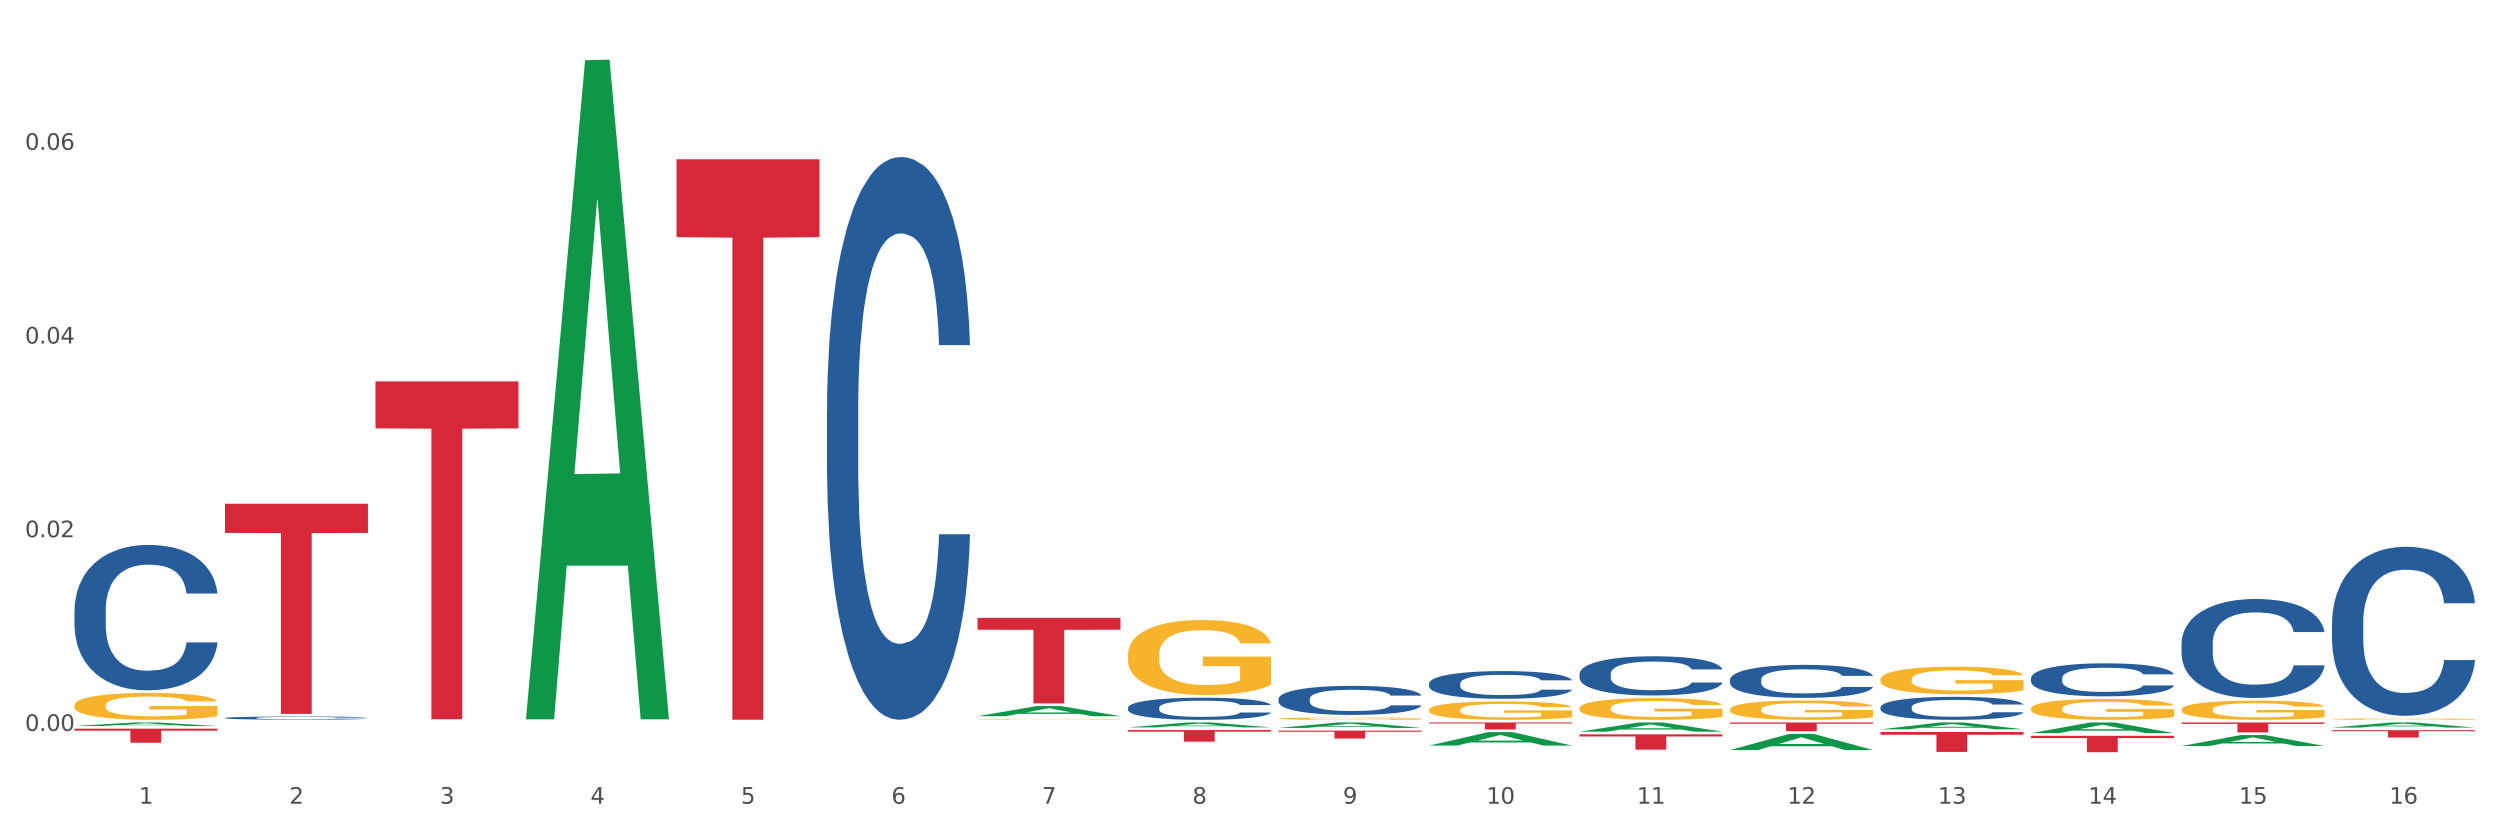 <?xml version="1.0" encoding="utf-8" standalone="no"?>
<!DOCTYPE svg PUBLIC "-//W3C//DTD SVG 1.1//EN"
  "http://www.w3.org/Graphics/SVG/1.1/DTD/svg11.dtd">
<svg xmlns:xlink="http://www.w3.org/1999/xlink" width="1080pt" height="360pt" viewBox="0 0 1080 360" xmlns="http://www.w3.org/2000/svg" version="1.1">
 <rect x="0" y="0" width="1080" height="360" fill="#333333" stroke="none"/>
 <defs>
  <style type="text/css">*{stroke-linejoin: round; stroke-linecap: butt}</style>
 </defs>
 <g id="figure_1">
  <g id="patch_1">
   <path d="M 0 360 
L 1080 360 
L 1080 0 
L 0 0 
z
" style="fill: #ffffff; stroke: #ffffff; stroke-linejoin: miter"/>
  </g>
  <g id="axes_1">
   <g id="matplotlib.axis_1">
    <g id="xtick_1">
     <g id="text_1">
      <!-- 1 -->
      <g style="fill: #4d4d4d" transform="translate(60.004 347.204) scale(0.096 -0.096)">
       <defs>
        <path id="DejaVuSans-31" d="M 794 531 
L 1825 531 
L 1825 4091 
L 703 3866 
L 703 4441 
L 1819 4666 
L 2450 4666 
L 2450 531 
L 3481 531 
L 3481 0 
L 794 0 
L 794 531 
z
" transform="scale(0.016)"/>
       </defs>
       <use xlink:href="#DejaVuSans-31"/>
      </g>
     </g>
    </g>
    <g id="xtick_2">
     <g id="text_2">
      <!-- 2 -->
      <g style="fill: #4d4d4d" transform="translate(125.021 347.204) scale(0.096 -0.096)">
       <defs>
        <path id="DejaVuSans-32" d="M 1228 531 
L 3431 531 
L 3431 0 
L 469 0 
L 469 531 
Q 828 903 1448 1529 
Q 2069 2156 2228 2338 
Q 2531 2678 2651 2914 
Q 2772 3150 2772 3378 
Q 2772 3750 2511 3984 
Q 2250 4219 1831 4219 
Q 1534 4219 1204 4116 
Q 875 4013 500 3803 
L 500 4441 
Q 881 4594 1212 4672 
Q 1544 4750 1819 4750 
Q 2544 4750 2975 4387 
Q 3406 4025 3406 3419 
Q 3406 3131 3298 2873 
Q 3191 2616 2906 2266 
Q 2828 2175 2409 1742 
Q 1991 1309 1228 531 
z
" transform="scale(0.016)"/>
       </defs>
       <use xlink:href="#DejaVuSans-32"/>
      </g>
     </g>
    </g>
    <g id="xtick_3">
     <g id="text_3">
      <!-- 3 -->
      <g style="fill: #4d4d4d" transform="translate(190.039 347.204) scale(0.096 -0.096)">
       <defs>
        <path id="DejaVuSans-33" d="M 2597 2516 
Q 3050 2419 3304 2112 
Q 3559 1806 3559 1356 
Q 3559 666 3084 287 
Q 2609 -91 1734 -91 
Q 1441 -91 1130 -33 
Q 819 25 488 141 
L 488 750 
Q 750 597 1062 519 
Q 1375 441 1716 441 
Q 2309 441 2620 675 
Q 2931 909 2931 1356 
Q 2931 1769 2642 2001 
Q 2353 2234 1838 2234 
L 1294 2234 
L 1294 2753 
L 1863 2753 
Q 2328 2753 2575 2939 
Q 2822 3125 2822 3475 
Q 2822 3834 2567 4026 
Q 2313 4219 1838 4219 
Q 1578 4219 1281 4162 
Q 984 4106 628 3988 
L 628 4550 
Q 988 4650 1302 4700 
Q 1616 4750 1894 4750 
Q 2613 4750 3031 4423 
Q 3450 4097 3450 3541 
Q 3450 3153 3228 2886 
Q 3006 2619 2597 2516 
z
" transform="scale(0.016)"/>
       </defs>
       <use xlink:href="#DejaVuSans-33"/>
      </g>
     </g>
    </g>
    <g id="xtick_4">
     <g id="text_4">
      <!-- 4 -->
      <g style="fill: #4d4d4d" transform="translate(255.056 347.204) scale(0.096 -0.096)">
       <defs>
        <path id="DejaVuSans-34" d="M 2419 4116 
L 825 1625 
L 2419 1625 
L 2419 4116 
z
M 2253 4666 
L 3047 4666 
L 3047 1625 
L 3713 1625 
L 3713 1100 
L 3047 1100 
L 3047 0 
L 2419 0 
L 2419 1100 
L 313 1100 
L 313 1709 
L 2253 4666 
z
" transform="scale(0.016)"/>
       </defs>
       <use xlink:href="#DejaVuSans-34"/>
      </g>
     </g>
    </g>
    <g id="xtick_5">
     <g id="text_5">
      <!-- 5 -->
      <g style="fill: #4d4d4d" transform="translate(320.073 347.204) scale(0.096 -0.096)">
       <defs>
        <path id="DejaVuSans-35" d="M 691 4666 
L 3169 4666 
L 3169 4134 
L 1269 4134 
L 1269 2991 
Q 1406 3038 1543 3061 
Q 1681 3084 1819 3084 
Q 2600 3084 3056 2656 
Q 3513 2228 3513 1497 
Q 3513 744 3044 326 
Q 2575 -91 1722 -91 
Q 1428 -91 1123 -41 
Q 819 9 494 109 
L 494 744 
Q 775 591 1075 516 
Q 1375 441 1709 441 
Q 2250 441 2565 725 
Q 2881 1009 2881 1497 
Q 2881 1984 2565 2268 
Q 2250 2553 1709 2553 
Q 1456 2553 1204 2497 
Q 953 2441 691 2322 
L 691 4666 
z
" transform="scale(0.016)"/>
       </defs>
       <use xlink:href="#DejaVuSans-35"/>
      </g>
     </g>
    </g>
    <g id="xtick_6">
     <g id="text_6">
      <!-- 6 -->
      <g style="fill: #4d4d4d" transform="translate(385.09 347.204) scale(0.096 -0.096)">
       <defs>
        <path id="DejaVuSans-36" d="M 2113 2584 
Q 1688 2584 1439 2293 
Q 1191 2003 1191 1497 
Q 1191 994 1439 701 
Q 1688 409 2113 409 
Q 2538 409 2786 701 
Q 3034 994 3034 1497 
Q 3034 2003 2786 2293 
Q 2538 2584 2113 2584 
z
M 3366 4563 
L 3366 3988 
Q 3128 4100 2886 4159 
Q 2644 4219 2406 4219 
Q 1781 4219 1451 3797 
Q 1122 3375 1075 2522 
Q 1259 2794 1537 2939 
Q 1816 3084 2150 3084 
Q 2853 3084 3261 2657 
Q 3669 2231 3669 1497 
Q 3669 778 3244 343 
Q 2819 -91 2113 -91 
Q 1303 -91 875 529 
Q 447 1150 447 2328 
Q 447 3434 972 4092 
Q 1497 4750 2381 4750 
Q 2619 4750 2861 4703 
Q 3103 4656 3366 4563 
z
" transform="scale(0.016)"/>
       </defs>
       <use xlink:href="#DejaVuSans-36"/>
      </g>
     </g>
    </g>
    <g id="xtick_7">
     <g id="text_7">
      <!-- 7 -->
      <g style="fill: #4d4d4d" transform="translate(450.108 347.204) scale(0.096 -0.096)">
       <defs>
        <path id="DejaVuSans-37" d="M 525 4666 
L 3525 4666 
L 3525 4397 
L 1831 0 
L 1172 0 
L 2766 4134 
L 525 4134 
L 525 4666 
z
" transform="scale(0.016)"/>
       </defs>
       <use xlink:href="#DejaVuSans-37"/>
      </g>
     </g>
    </g>
    <g id="xtick_8">
     <g id="text_8">
      <!-- 8 -->
      <g style="fill: #4d4d4d" transform="translate(515.125 347.204) scale(0.096 -0.096)">
       <defs>
        <path id="DejaVuSans-38" d="M 2034 2216 
Q 1584 2216 1326 1975 
Q 1069 1734 1069 1313 
Q 1069 891 1326 650 
Q 1584 409 2034 409 
Q 2484 409 2743 651 
Q 3003 894 3003 1313 
Q 3003 1734 2745 1975 
Q 2488 2216 2034 2216 
z
M 1403 2484 
Q 997 2584 770 2862 
Q 544 3141 544 3541 
Q 544 4100 942 4425 
Q 1341 4750 2034 4750 
Q 2731 4750 3128 4425 
Q 3525 4100 3525 3541 
Q 3525 3141 3298 2862 
Q 3072 2584 2669 2484 
Q 3125 2378 3379 2068 
Q 3634 1759 3634 1313 
Q 3634 634 3220 271 
Q 2806 -91 2034 -91 
Q 1263 -91 848 271 
Q 434 634 434 1313 
Q 434 1759 690 2068 
Q 947 2378 1403 2484 
z
M 1172 3481 
Q 1172 3119 1398 2916 
Q 1625 2713 2034 2713 
Q 2441 2713 2670 2916 
Q 2900 3119 2900 3481 
Q 2900 3844 2670 4047 
Q 2441 4250 2034 4250 
Q 1625 4250 1398 4047 
Q 1172 3844 1172 3481 
z
" transform="scale(0.016)"/>
       </defs>
       <use xlink:href="#DejaVuSans-38"/>
      </g>
     </g>
    </g>
    <g id="xtick_9">
     <g id="text_9">
      <!-- 9 -->
      <g style="fill: #4d4d4d" transform="translate(580.142 347.204) scale(0.096 -0.096)">
       <defs>
        <path id="DejaVuSans-39" d="M 703 97 
L 703 672 
Q 941 559 1184 500 
Q 1428 441 1663 441 
Q 2288 441 2617 861 
Q 2947 1281 2994 2138 
Q 2813 1869 2534 1725 
Q 2256 1581 1919 1581 
Q 1219 1581 811 2004 
Q 403 2428 403 3163 
Q 403 3881 828 4315 
Q 1253 4750 1959 4750 
Q 2769 4750 3195 4129 
Q 3622 3509 3622 2328 
Q 3622 1225 3098 567 
Q 2575 -91 1691 -91 
Q 1453 -91 1209 -44 
Q 966 3 703 97 
z
M 1959 2075 
Q 2384 2075 2632 2365 
Q 2881 2656 2881 3163 
Q 2881 3666 2632 3958 
Q 2384 4250 1959 4250 
Q 1534 4250 1286 3958 
Q 1038 3666 1038 3163 
Q 1038 2656 1286 2365 
Q 1534 2075 1959 2075 
z
" transform="scale(0.016)"/>
       </defs>
       <use xlink:href="#DejaVuSans-39"/>
      </g>
     </g>
    </g>
    <g id="xtick_10">
     <g id="text_10">
      <!-- 10 -->
      <g style="fill: #4d4d4d" transform="translate(642.105 347.204) scale(0.096 -0.096)">
       <defs>
        <path id="DejaVuSans-30" d="M 2034 4250 
Q 1547 4250 1301 3770 
Q 1056 3291 1056 2328 
Q 1056 1369 1301 889 
Q 1547 409 2034 409 
Q 2525 409 2770 889 
Q 3016 1369 3016 2328 
Q 3016 3291 2770 3770 
Q 2525 4250 2034 4250 
z
M 2034 4750 
Q 2819 4750 3233 4129 
Q 3647 3509 3647 2328 
Q 3647 1150 3233 529 
Q 2819 -91 2034 -91 
Q 1250 -91 836 529 
Q 422 1150 422 2328 
Q 422 3509 836 4129 
Q 1250 4750 2034 4750 
z
" transform="scale(0.016)"/>
       </defs>
       <use xlink:href="#DejaVuSans-31"/>
       <use xlink:href="#DejaVuSans-30" transform="translate(63.623 0)"/>
      </g>
     </g>
    </g>
    <g id="xtick_11">
     <g id="text_11">
      <!-- 11 -->
      <g style="fill: #4d4d4d" transform="translate(707.123 347.204) scale(0.096 -0.096)">
       <use xlink:href="#DejaVuSans-31"/>
       <use xlink:href="#DejaVuSans-31" transform="translate(63.623 0)"/>
      </g>
     </g>
    </g>
    <g id="xtick_12">
     <g id="text_12">
      <!-- 12 -->
      <g style="fill: #4d4d4d" transform="translate(772.14 347.204) scale(0.096 -0.096)">
       <use xlink:href="#DejaVuSans-31"/>
       <use xlink:href="#DejaVuSans-32" transform="translate(63.623 0)"/>
      </g>
     </g>
    </g>
    <g id="xtick_13">
     <g id="text_13">
      <!-- 13 -->
      <g style="fill: #4d4d4d" transform="translate(837.157 347.204) scale(0.096 -0.096)">
       <use xlink:href="#DejaVuSans-31"/>
       <use xlink:href="#DejaVuSans-33" transform="translate(63.623 0)"/>
      </g>
     </g>
    </g>
    <g id="xtick_14">
     <g id="text_14">
      <!-- 14 -->
      <g style="fill: #4d4d4d" transform="translate(902.174 347.204) scale(0.096 -0.096)">
       <use xlink:href="#DejaVuSans-31"/>
       <use xlink:href="#DejaVuSans-34" transform="translate(63.623 0)"/>
      </g>
     </g>
    </g>
    <g id="xtick_15">
     <g id="text_15">
      <!-- 15 -->
      <g style="fill: #4d4d4d" transform="translate(967.192 347.204) scale(0.096 -0.096)">
       <use xlink:href="#DejaVuSans-31"/>
       <use xlink:href="#DejaVuSans-35" transform="translate(63.623 0)"/>
      </g>
     </g>
    </g>
    <g id="xtick_16">
     <g id="text_16">
      <!-- 16 -->
      <g style="fill: #4d4d4d" transform="translate(1032.209 347.204) scale(0.096 -0.096)">
       <use xlink:href="#DejaVuSans-31"/>
       <use xlink:href="#DejaVuSans-36" transform="translate(63.623 0)"/>
      </g>
     </g>
    </g>
    <g id="xtick_17"/>
    <g id="xtick_18"/>
    <g id="xtick_19"/>
    <g id="xtick_20"/>
    <g id="xtick_21"/>
    <g id="xtick_22"/>
    <g id="xtick_23"/>
    <g id="xtick_24"/>
    <g id="xtick_25"/>
    <g id="xtick_26"/>
    <g id="xtick_27"/>
    <g id="xtick_28"/>
    <g id="xtick_29"/>
    <g id="xtick_30"/>
    <g id="xtick_31"/>
   </g>
   <g id="matplotlib.axis_2">
    <g id="ytick_1">
     <g id="text_17">
      <!-- 0.00 -->
      <g style="fill: #4d4d4d" transform="translate(10.8 315.762) scale(0.096 -0.096)">
       <defs>
        <path id="DejaVuSans-2e" d="M 684 794 
L 1344 794 
L 1344 0 
L 684 0 
L 684 794 
z
" transform="scale(0.016)"/>
       </defs>
       <use xlink:href="#DejaVuSans-30"/>
       <use xlink:href="#DejaVuSans-2e" transform="translate(63.623 0)"/>
       <use xlink:href="#DejaVuSans-30" transform="translate(95.41 0)"/>
       <use xlink:href="#DejaVuSans-30" transform="translate(159.033 0)"/>
      </g>
     </g>
    </g>
    <g id="ytick_2">
     <g id="text_18">
      <!-- 0.02 -->
      <g style="fill: #4d4d4d" transform="translate(10.8 232.085) scale(0.096 -0.096)">
       <use xlink:href="#DejaVuSans-30"/>
       <use xlink:href="#DejaVuSans-2e" transform="translate(63.623 0)"/>
       <use xlink:href="#DejaVuSans-30" transform="translate(95.41 0)"/>
       <use xlink:href="#DejaVuSans-32" transform="translate(159.033 0)"/>
      </g>
     </g>
    </g>
    <g id="ytick_3">
     <g id="text_19">
      <!-- 0.04 -->
      <g style="fill: #4d4d4d" transform="translate(10.8 148.407) scale(0.096 -0.096)">
       <use xlink:href="#DejaVuSans-30"/>
       <use xlink:href="#DejaVuSans-2e" transform="translate(63.623 0)"/>
       <use xlink:href="#DejaVuSans-30" transform="translate(95.41 0)"/>
       <use xlink:href="#DejaVuSans-34" transform="translate(159.033 0)"/>
      </g>
     </g>
    </g>
    <g id="ytick_4">
     <g id="text_20">
      <!-- 0.06 -->
      <g style="fill: #4d4d4d" transform="translate(10.8 64.729) scale(0.096 -0.096)">
       <use xlink:href="#DejaVuSans-30"/>
       <use xlink:href="#DejaVuSans-2e" transform="translate(63.623 0)"/>
       <use xlink:href="#DejaVuSans-30" transform="translate(95.41 0)"/>
       <use xlink:href="#DejaVuSans-36" transform="translate(159.033 0)"/>
      </g>
     </g>
    </g>
    <g id="ytick_5"/>
    <g id="ytick_6"/>
    <g id="ytick_7"/>
    <g id="ytick_8"/>
   </g>
   <g id="PolyCollection_1">
    <path d="M 32.175 313.646 
L 32.239 313.645 
L 57.709 312.117 
L 68.28 312.115 
L 93.941 313.649 
L 81.715 313.649 
L 76.176 313.292 
L 49.877 313.292 
L 49.686 313.298 
L 44.337 313.649 
L 32.175 313.649 
L 32.175 313.646 
L 53.188 313.079 
L 72.864 313.077 
L 63.122 312.442 
L 62.995 312.439 
L 62.867 312.444 
L 53.125 313.077 
L 53.188 313.079 
L 32.175 313.646 
z
" clip-path="url(#p69bff0d18f)" style="fill: #109648"/>
    <path d="M 812.382 305.496 
L 812.455 305.487 
L 812.455 305.232 
L 812.674 304.888 
L 813.477 304.252 
L 814.499 303.771 
L 816.251 303.208 
L 817.201 302.972 
L 818.442 302.709 
L 820.997 302.282 
L 823.917 301.919 
L 825.962 301.719 
L 827.495 301.592 
L 830.926 301.365 
L 832.898 301.265 
L 834.942 301.184 
L 836.694 301.129 
L 839.615 301.066 
L 841.951 301.038 
L 844.652 301.029 
L 846.916 301.038 
L 849.909 301.075 
L 854.29 301.184 
L 855.969 301.247 
L 858.232 301.356 
L 860.568 301.501 
L 862.467 301.647 
L 864.657 301.855 
L 866.92 302.128 
L 869.111 302.473 
L 870.644 302.791 
L 871.885 303.126 
L 872.98 303.535 
L 873.783 303.98 
L 874.148 304.352 
L 860.787 304.352 
L 860.422 304.016 
L 859.692 303.653 
L 858.962 303.408 
L 858.159 303.208 
L 856.918 302.981 
L 855.823 302.836 
L 853.998 302.663 
L 852.318 302.554 
L 850.931 302.491 
L 849.252 302.436 
L 845.674 302.382 
L 843.119 302.382 
L 841.513 302.4 
L 839.542 302.446 
L 837.862 302.509 
L 835.891 302.618 
L 834.358 302.736 
L 832.825 302.89 
L 831.949 302.999 
L 830.634 303.199 
L 829.758 303.362 
L 828.59 303.644 
L 827.933 303.844 
L 826.765 304.361 
L 826.254 304.742 
L 826.035 305.006 
L 825.889 305.296 
L 825.889 306.712 
L 826.327 307.348 
L 826.692 307.62 
L 827.276 307.929 
L 828.371 308.328 
L 829.977 308.718 
L 831.657 309 
L 833.044 309.172 
L 834.358 309.299 
L 835.672 309.399 
L 837.278 309.49 
L 838.592 309.544 
L 840.564 309.599 
L 842.9 309.626 
L 844.725 309.626 
L 848.449 309.581 
L 850.128 309.535 
L 851.734 309.472 
L 853.486 309.372 
L 854.874 309.263 
L 855.677 309.181 
L 856.991 309.009 
L 858.013 308.827 
L 858.889 308.619 
L 859.473 308.437 
L 860.13 308.165 
L 860.641 307.856 
L 860.787 307.693 
L 874.148 307.693 
L 873.856 308.019 
L 873.345 308.337 
L 872.323 308.764 
L 871.52 309.009 
L 870.279 309.308 
L 868.965 309.563 
L 867.139 309.844 
L 865.46 310.053 
L 863.708 310.234 
L 861.81 310.398 
L 858.378 310.625 
L 857.137 310.688 
L 854.509 310.797 
L 852.464 310.861 
L 849.471 310.924 
L 846.405 310.961 
L 843.192 310.97 
L 840.345 310.952 
L 837.205 310.897 
L 835.234 310.843 
L 833.044 310.761 
L 830.488 310.634 
L 828.079 310.48 
L 825.816 310.298 
L 823.698 310.089 
L 821.727 309.853 
L 819.172 309.463 
L 817.274 309.082 
L 815.886 308.727 
L 814.937 308.428 
L 813.988 308.047 
L 813.477 307.783 
L 812.674 307.148 
L 812.382 306.558 
L 812.382 305.496 
z
" clip-path="url(#p69bff0d18f)" style="fill: #255c99"/>
    <path d="M 747.365 293.628 
L 747.438 293.615 
L 747.438 293.25 
L 747.657 292.756 
L 748.46 291.845 
L 749.482 291.156 
L 751.234 290.349 
L 752.183 290.011 
L 753.424 289.634 
L 755.98 289.022 
L 758.9 288.502 
L 760.944 288.215 
L 762.478 288.033 
L 765.909 287.708 
L 767.88 287.565 
L 769.925 287.448 
L 771.677 287.37 
L 774.597 287.279 
L 776.934 287.24 
L 779.635 287.227 
L 781.898 287.24 
L 784.892 287.292 
L 789.272 287.448 
L 790.952 287.539 
L 793.215 287.695 
L 795.551 287.903 
L 797.449 288.111 
L 799.64 288.411 
L 801.903 288.801 
L 804.093 289.295 
L 805.627 289.751 
L 806.868 290.232 
L 807.963 290.818 
L 808.766 291.455 
L 809.131 291.988 
L 795.77 291.988 
L 795.405 291.507 
L 794.675 290.987 
L 793.945 290.635 
L 793.142 290.349 
L 791.901 290.024 
L 790.806 289.816 
L 788.98 289.569 
L 787.301 289.412 
L 785.914 289.321 
L 784.235 289.243 
L 780.657 289.165 
L 778.102 289.165 
L 776.496 289.191 
L 774.524 289.256 
L 772.845 289.347 
L 770.874 289.503 
L 769.341 289.673 
L 767.807 289.894 
L 766.931 290.05 
L 765.617 290.336 
L 764.741 290.57 
L 763.573 290.974 
L 762.916 291.26 
L 761.748 292.001 
L 761.237 292.548 
L 761.018 292.925 
L 760.871 293.342 
L 760.871 295.371 
L 761.31 296.282 
L 761.675 296.672 
L 762.259 297.115 
L 763.354 297.687 
L 764.96 298.246 
L 766.639 298.65 
L 768.026 298.897 
L 769.341 299.079 
L 770.655 299.222 
L 772.261 299.352 
L 773.575 299.43 
L 775.546 299.509 
L 777.883 299.548 
L 779.708 299.548 
L 783.432 299.482 
L 785.111 299.417 
L 786.717 299.326 
L 788.469 299.183 
L 789.856 299.027 
L 790.66 298.91 
L 791.974 298.663 
L 792.996 298.403 
L 793.872 298.103 
L 794.456 297.843 
L 795.113 297.453 
L 795.624 297.01 
L 795.77 296.776 
L 809.131 296.776 
L 808.839 297.245 
L 808.328 297.7 
L 807.306 298.312 
L 806.503 298.663 
L 805.262 299.092 
L 803.947 299.456 
L 802.122 299.86 
L 800.443 300.159 
L 798.691 300.419 
L 796.792 300.653 
L 793.361 300.979 
L 792.12 301.07 
L 789.491 301.226 
L 787.447 301.317 
L 784.454 301.408 
L 781.387 301.46 
L 778.175 301.473 
L 775.327 301.447 
L 772.188 301.369 
L 770.217 301.291 
L 768.026 301.174 
L 765.471 300.992 
L 763.062 300.771 
L 760.798 300.51 
L 758.681 300.211 
L 756.71 299.873 
L 754.155 299.313 
L 752.256 298.767 
L 750.869 298.26 
L 749.92 297.83 
L 748.971 297.284 
L 748.46 296.906 
L 747.657 295.996 
L 747.365 295.15 
L 747.365 293.628 
z
" clip-path="url(#p69bff0d18f)" style="fill: #255c99"/>
    <path d="M 682.347 291.119 
L 682.42 291.104 
L 682.42 290.671 
L 682.639 290.083 
L 683.443 289.001 
L 684.465 288.181 
L 686.217 287.222 
L 687.166 286.82 
L 688.407 286.372 
L 690.963 285.645 
L 693.883 285.027 
L 695.927 284.687 
L 697.46 284.47 
L 700.892 284.084 
L 702.863 283.914 
L 704.907 283.774 
L 706.66 283.682 
L 709.58 283.573 
L 711.916 283.527 
L 714.618 283.511 
L 716.881 283.527 
L 719.875 283.589 
L 724.255 283.774 
L 725.934 283.883 
L 728.198 284.068 
L 730.534 284.316 
L 732.432 284.563 
L 734.623 284.919 
L 736.886 285.382 
L 739.076 285.97 
L 740.609 286.511 
L 741.85 287.083 
L 742.946 287.779 
L 743.749 288.537 
L 744.114 289.171 
L 730.753 289.171 
L 730.388 288.599 
L 729.658 287.98 
L 728.928 287.563 
L 728.125 287.222 
L 726.883 286.836 
L 725.788 286.589 
L 723.963 286.295 
L 722.284 286.109 
L 720.897 286.001 
L 719.217 285.908 
L 715.64 285.815 
L 713.085 285.815 
L 711.478 285.846 
L 709.507 285.924 
L 707.828 286.032 
L 705.857 286.217 
L 704.323 286.418 
L 702.79 286.681 
L 701.914 286.867 
L 700.6 287.207 
L 699.724 287.485 
L 698.556 287.965 
L 697.899 288.305 
L 696.73 289.186 
L 696.219 289.836 
L 696 290.284 
L 695.854 290.779 
L 695.854 293.191 
L 696.292 294.273 
L 696.657 294.737 
L 697.241 295.263 
L 698.337 295.943 
L 699.943 296.608 
L 701.622 297.088 
L 703.009 297.381 
L 704.323 297.598 
L 705.638 297.768 
L 707.244 297.923 
L 708.558 298.015 
L 710.529 298.108 
L 712.866 298.155 
L 714.691 298.155 
L 718.414 298.077 
L 720.094 298 
L 721.7 297.892 
L 723.452 297.722 
L 724.839 297.536 
L 725.642 297.397 
L 726.956 297.103 
L 727.979 296.794 
L 728.855 296.438 
L 729.439 296.129 
L 730.096 295.665 
L 730.607 295.139 
L 730.753 294.861 
L 744.114 294.861 
L 743.822 295.418 
L 743.311 295.959 
L 742.289 296.686 
L 741.485 297.103 
L 740.244 297.613 
L 738.93 298.046 
L 737.105 298.526 
L 735.426 298.881 
L 733.673 299.191 
L 731.775 299.469 
L 728.344 299.855 
L 727.102 299.964 
L 724.474 300.149 
L 722.43 300.257 
L 719.436 300.366 
L 716.37 300.428 
L 713.158 300.443 
L 710.31 300.412 
L 707.171 300.319 
L 705.2 300.227 
L 703.009 300.087 
L 700.454 299.871 
L 698.045 299.608 
L 695.781 299.299 
L 693.664 298.943 
L 691.693 298.541 
L 689.137 297.876 
L 687.239 297.227 
L 685.852 296.624 
L 684.903 296.113 
L 683.954 295.464 
L 683.443 295.016 
L 682.639 293.933 
L 682.347 292.928 
L 682.347 291.119 
z
" clip-path="url(#p69bff0d18f)" style="fill: #255c99"/>
    <path d="M 617.33 295.289 
L 617.403 295.278 
L 617.403 294.972 
L 617.622 294.557 
L 618.425 293.792 
L 619.447 293.213 
L 621.2 292.535 
L 622.149 292.251 
L 623.39 291.934 
L 625.945 291.421 
L 628.866 290.983 
L 630.91 290.743 
L 632.443 290.59 
L 635.875 290.317 
L 637.846 290.197 
L 639.89 290.098 
L 641.642 290.033 
L 644.563 289.956 
L 646.899 289.923 
L 649.601 289.913 
L 651.864 289.923 
L 654.857 289.967 
L 659.238 290.098 
L 660.917 290.175 
L 663.18 290.306 
L 665.517 290.481 
L 667.415 290.656 
L 669.605 290.907 
L 671.869 291.235 
L 674.059 291.65 
L 675.592 292.032 
L 676.833 292.437 
L 677.928 292.929 
L 678.732 293.464 
L 679.097 293.912 
L 665.736 293.912 
L 665.371 293.508 
L 664.641 293.071 
L 663.91 292.776 
L 663.107 292.535 
L 661.866 292.262 
L 660.771 292.087 
L 658.946 291.879 
L 657.267 291.748 
L 655.879 291.672 
L 654.2 291.606 
L 650.623 291.541 
L 648.067 291.541 
L 646.461 291.563 
L 644.49 291.617 
L 642.811 291.694 
L 640.839 291.825 
L 639.306 291.967 
L 637.773 292.153 
L 636.897 292.284 
L 635.583 292.524 
L 634.707 292.721 
L 633.538 293.06 
L 632.881 293.3 
L 631.713 293.923 
L 631.202 294.382 
L 630.983 294.699 
L 630.837 295.048 
L 630.837 296.753 
L 631.275 297.518 
L 631.64 297.846 
L 632.224 298.218 
L 633.319 298.698 
L 634.926 299.168 
L 636.605 299.507 
L 637.992 299.715 
L 639.306 299.868 
L 640.62 299.988 
L 642.227 300.097 
L 643.541 300.163 
L 645.512 300.228 
L 647.848 300.261 
L 649.674 300.261 
L 653.397 300.206 
L 655.076 300.152 
L 656.683 300.075 
L 658.435 299.955 
L 659.822 299.824 
L 660.625 299.726 
L 661.939 299.518 
L 662.961 299.299 
L 663.837 299.048 
L 664.422 298.829 
L 665.079 298.502 
L 665.59 298.13 
L 665.736 297.933 
L 679.097 297.933 
L 678.805 298.327 
L 678.293 298.709 
L 677.271 299.223 
L 676.468 299.518 
L 675.227 299.879 
L 673.913 300.184 
L 672.088 300.523 
L 670.408 300.775 
L 668.656 300.993 
L 666.758 301.19 
L 663.326 301.463 
L 662.085 301.54 
L 659.457 301.671 
L 657.413 301.747 
L 654.419 301.824 
L 651.353 301.867 
L 648.14 301.878 
L 645.293 301.856 
L 642.154 301.791 
L 640.182 301.725 
L 637.992 301.627 
L 635.437 301.474 
L 633.027 301.288 
L 630.764 301.07 
L 628.647 300.818 
L 626.675 300.534 
L 624.12 300.064 
L 622.222 299.605 
L 620.835 299.179 
L 619.886 298.819 
L 618.936 298.36 
L 618.425 298.043 
L 617.622 297.278 
L 617.33 296.567 
L 617.33 295.289 
z
" clip-path="url(#p69bff0d18f)" style="fill: #255c99"/>
    <path d="M 552.313 301.932 
L 552.386 301.921 
L 552.386 301.6 
L 552.605 301.164 
L 553.408 300.362 
L 554.43 299.754 
L 556.182 299.044 
L 557.132 298.746 
L 558.373 298.413 
L 560.928 297.875 
L 563.848 297.416 
L 565.893 297.164 
L 567.426 297.003 
L 570.857 296.717 
L 572.829 296.591 
L 574.873 296.488 
L 576.625 296.419 
L 579.546 296.339 
L 581.882 296.304 
L 584.583 296.293 
L 586.847 296.304 
L 589.84 296.35 
L 594.221 296.488 
L 595.9 296.568 
L 598.163 296.705 
L 600.499 296.889 
L 602.398 297.072 
L 604.588 297.336 
L 606.851 297.68 
L 609.042 298.115 
L 610.575 298.516 
L 611.816 298.941 
L 612.911 299.456 
L 613.714 300.018 
L 614.079 300.488 
L 600.718 300.488 
L 600.353 300.064 
L 599.623 299.605 
L 598.893 299.296 
L 598.09 299.044 
L 596.849 298.757 
L 595.754 298.574 
L 593.929 298.356 
L 592.249 298.218 
L 590.862 298.138 
L 589.183 298.069 
L 585.605 298.001 
L 583.05 298.001 
L 581.444 298.024 
L 579.473 298.081 
L 577.793 298.161 
L 575.822 298.299 
L 574.289 298.448 
L 572.756 298.642 
L 571.88 298.78 
L 570.565 299.032 
L 569.689 299.239 
L 568.521 299.594 
L 567.864 299.846 
L 566.696 300.499 
L 566.185 300.981 
L 565.966 301.313 
L 565.82 301.68 
L 565.82 303.468 
L 566.258 304.27 
L 566.623 304.614 
L 567.207 305.004 
L 568.302 305.508 
L 569.908 306.001 
L 571.588 306.356 
L 572.975 306.574 
L 574.289 306.735 
L 575.603 306.861 
L 577.209 306.975 
L 578.523 307.044 
L 580.495 307.113 
L 582.831 307.147 
L 584.656 307.147 
L 588.38 307.09 
L 590.059 307.033 
L 591.665 306.952 
L 593.418 306.826 
L 594.805 306.689 
L 595.608 306.586 
L 596.922 306.368 
L 597.944 306.138 
L 598.82 305.875 
L 599.404 305.646 
L 600.061 305.302 
L 600.572 304.912 
L 600.718 304.706 
L 614.079 304.706 
L 613.787 305.118 
L 613.276 305.52 
L 612.254 306.058 
L 611.451 306.368 
L 610.21 306.746 
L 608.896 307.067 
L 607.07 307.422 
L 605.391 307.686 
L 603.639 307.915 
L 601.741 308.121 
L 598.309 308.408 
L 597.068 308.488 
L 594.44 308.626 
L 592.395 308.706 
L 589.402 308.786 
L 586.336 308.832 
L 583.123 308.843 
L 580.276 308.821 
L 577.136 308.752 
L 575.165 308.683 
L 572.975 308.58 
L 570.419 308.419 
L 568.01 308.225 
L 565.747 307.995 
L 563.629 307.732 
L 561.658 307.434 
L 559.103 306.941 
L 557.205 306.459 
L 555.817 306.012 
L 554.868 305.634 
L 553.919 305.153 
L 553.408 304.82 
L 552.605 304.018 
L 552.313 303.273 
L 552.313 301.932 
z
" clip-path="url(#p69bff0d18f)" style="fill: #255c99"/>
    <path d="M 487.296 305.702 
L 487.369 305.694 
L 487.369 305.449 
L 487.588 305.117 
L 488.391 304.506 
L 489.413 304.043 
L 491.165 303.501 
L 492.114 303.274 
L 493.356 303.021 
L 495.911 302.61 
L 498.831 302.261 
L 500.876 302.069 
L 502.409 301.946 
L 505.84 301.728 
L 507.811 301.632 
L 509.856 301.553 
L 511.608 301.501 
L 514.528 301.44 
L 516.865 301.413 
L 519.566 301.405 
L 521.829 301.413 
L 524.823 301.448 
L 529.203 301.553 
L 530.883 301.614 
L 533.146 301.719 
L 535.482 301.859 
L 537.38 301.999 
L 539.571 302.2 
L 541.834 302.462 
L 544.024 302.794 
L 545.558 303.099 
L 546.799 303.422 
L 547.894 303.816 
L 548.697 304.244 
L 549.062 304.602 
L 535.701 304.602 
L 535.336 304.279 
L 534.606 303.929 
L 533.876 303.693 
L 533.073 303.501 
L 531.832 303.283 
L 530.737 303.143 
L 528.911 302.977 
L 527.232 302.872 
L 525.845 302.811 
L 524.166 302.759 
L 520.588 302.706 
L 518.033 302.706 
L 516.427 302.724 
L 514.455 302.767 
L 512.776 302.828 
L 510.805 302.933 
L 509.272 303.047 
L 507.738 303.195 
L 506.862 303.3 
L 505.548 303.492 
L 504.672 303.65 
L 503.504 303.92 
L 502.847 304.113 
L 501.679 304.61 
L 501.168 304.977 
L 500.949 305.231 
L 500.803 305.51 
L 500.803 306.873 
L 501.241 307.484 
L 501.606 307.746 
L 502.19 308.043 
L 503.285 308.428 
L 504.891 308.803 
L 506.57 309.074 
L 507.957 309.24 
L 509.272 309.362 
L 510.586 309.459 
L 512.192 309.546 
L 513.506 309.598 
L 515.478 309.651 
L 517.814 309.677 
L 519.639 309.677 
L 523.363 309.633 
L 525.042 309.59 
L 526.648 309.528 
L 528.4 309.432 
L 529.787 309.328 
L 530.591 309.249 
L 531.905 309.083 
L 532.927 308.908 
L 533.803 308.707 
L 534.387 308.533 
L 535.044 308.271 
L 535.555 307.974 
L 535.701 307.816 
L 549.062 307.816 
L 548.77 308.131 
L 548.259 308.437 
L 547.237 308.847 
L 546.434 309.083 
L 545.193 309.371 
L 543.878 309.616 
L 542.053 309.887 
L 540.374 310.087 
L 538.622 310.262 
L 536.723 310.419 
L 533.292 310.638 
L 532.051 310.699 
L 529.422 310.804 
L 527.378 310.865 
L 524.385 310.926 
L 521.318 310.961 
L 518.106 310.97 
L 515.258 310.952 
L 512.119 310.9 
L 510.148 310.847 
L 507.957 310.769 
L 505.402 310.647 
L 502.993 310.498 
L 500.73 310.323 
L 498.612 310.122 
L 496.641 309.895 
L 494.086 309.52 
L 492.187 309.153 
L 490.8 308.812 
L 489.851 308.524 
L 488.902 308.157 
L 488.391 307.904 
L 487.588 307.292 
L 487.296 306.724 
L 487.296 305.702 
z
" clip-path="url(#p69bff0d18f)" style="fill: #255c99"/>
    <path d="M 357.261 177.067 
L 357.334 176.845 
L 357.334 170.629 
L 357.553 162.193 
L 358.356 146.652 
L 359.378 134.885 
L 361.131 121.12 
L 362.08 115.348 
L 363.321 108.909 
L 365.876 98.475 
L 368.797 89.594 
L 370.841 84.71 
L 372.374 81.602 
L 375.806 76.051 
L 377.777 73.609 
L 379.821 71.611 
L 381.574 70.279 
L 384.494 68.725 
L 386.83 68.059 
L 389.532 67.837 
L 391.795 68.059 
L 394.788 68.947 
L 399.169 71.611 
L 400.848 73.165 
L 403.111 75.829 
L 405.448 79.381 
L 407.346 82.934 
L 409.536 88.04 
L 411.8 94.7 
L 413.99 103.137 
L 415.523 110.907 
L 416.764 119.122 
L 417.859 129.112 
L 418.663 139.991 
L 419.028 149.094 
L 405.667 149.094 
L 405.302 140.879 
L 404.572 131.999 
L 403.842 126.004 
L 403.038 121.12 
L 401.797 115.57 
L 400.702 112.017 
L 398.877 107.799 
L 397.198 105.135 
L 395.81 103.581 
L 394.131 102.249 
L 390.554 100.917 
L 387.998 100.917 
L 386.392 101.361 
L 384.421 102.471 
L 382.742 104.025 
L 380.77 106.689 
L 379.237 109.575 
L 377.704 113.35 
L 376.828 116.014 
L 375.514 120.898 
L 374.638 124.894 
L 373.469 131.777 
L 372.812 136.661 
L 371.644 149.316 
L 371.133 158.64 
L 370.914 165.079 
L 370.768 172.183 
L 370.768 206.817 
L 371.206 222.358 
L 371.571 229.019 
L 372.155 236.567 
L 373.25 246.336 
L 374.857 255.882 
L 376.536 262.765 
L 377.923 266.983 
L 379.237 270.091 
L 380.551 272.533 
L 382.158 274.753 
L 383.472 276.086 
L 385.443 277.418 
L 387.779 278.084 
L 389.605 278.084 
L 393.328 276.974 
L 395.007 275.864 
L 396.614 274.309 
L 398.366 271.867 
L 399.753 269.203 
L 400.556 267.205 
L 401.87 262.987 
L 402.892 258.546 
L 403.769 253.44 
L 404.353 249 
L 405.01 242.339 
L 405.521 234.791 
L 405.667 230.795 
L 419.028 230.795 
L 418.736 238.787 
L 418.224 246.558 
L 417.202 256.992 
L 416.399 262.987 
L 415.158 270.313 
L 413.844 276.53 
L 412.019 283.412 
L 410.339 288.518 
L 408.587 292.959 
L 406.689 296.955 
L 403.257 302.505 
L 402.016 304.059 
L 399.388 306.723 
L 397.344 308.278 
L 394.35 309.832 
L 391.284 310.72 
L 388.071 310.942 
L 385.224 310.498 
L 382.085 309.166 
L 380.113 307.834 
L 377.923 305.835 
L 375.368 302.727 
L 372.958 298.953 
L 370.695 294.513 
L 368.578 289.406 
L 366.606 283.634 
L 364.051 274.087 
L 362.153 264.763 
L 360.766 256.104 
L 359.817 248.778 
L 358.867 239.453 
L 358.356 233.015 
L 357.553 217.474 
L 357.261 203.043 
L 357.261 177.067 
z
" clip-path="url(#p69bff0d18f)" style="fill: #255c99"/>
    <path d="M 97.192 310.153 
L 97.265 310.152 
L 97.265 310.117 
L 97.484 310.07 
L 98.287 309.983 
L 99.31 309.917 
L 101.062 309.84 
L 102.011 309.807 
L 103.252 309.771 
L 105.807 309.712 
L 108.728 309.663 
L 110.772 309.635 
L 112.305 309.618 
L 115.737 309.587 
L 117.708 309.573 
L 119.752 309.562 
L 121.505 309.554 
L 124.425 309.546 
L 126.761 309.542 
L 129.463 309.541 
L 131.726 309.542 
L 134.719 309.547 
L 139.1 309.562 
L 140.779 309.57 
L 143.042 309.585 
L 145.379 309.605 
L 147.277 309.625 
L 149.467 309.654 
L 151.731 309.691 
L 153.921 309.739 
L 155.454 309.782 
L 156.695 309.828 
L 157.79 309.884 
L 158.594 309.945 
L 158.959 309.996 
L 145.598 309.996 
L 145.233 309.95 
L 144.503 309.901 
L 143.773 309.867 
L 142.969 309.84 
L 141.728 309.808 
L 140.633 309.788 
L 138.808 309.765 
L 137.129 309.75 
L 135.741 309.741 
L 134.062 309.734 
L 130.485 309.726 
L 127.929 309.726 
L 126.323 309.729 
L 124.352 309.735 
L 122.673 309.744 
L 120.701 309.759 
L 119.168 309.775 
L 117.635 309.796 
L 116.759 309.811 
L 115.445 309.838 
L 114.569 309.861 
L 113.4 309.899 
L 112.743 309.927 
L 111.575 309.998 
L 111.064 310.05 
L 110.845 310.086 
L 110.699 310.126 
L 110.699 310.32 
L 111.137 310.407 
L 111.502 310.445 
L 112.086 310.487 
L 113.181 310.542 
L 114.788 310.595 
L 116.467 310.634 
L 117.854 310.658 
L 119.168 310.675 
L 120.482 310.689 
L 122.089 310.701 
L 123.403 310.709 
L 125.374 310.716 
L 127.71 310.72 
L 129.536 310.72 
L 133.259 310.714 
L 134.938 310.708 
L 136.545 310.699 
L 138.297 310.685 
L 139.684 310.67 
L 140.487 310.659 
L 141.801 310.635 
L 142.823 310.61 
L 143.7 310.582 
L 144.284 310.557 
L 144.941 310.519 
L 145.452 310.477 
L 145.598 310.455 
L 158.959 310.455 
L 158.667 310.5 
L 158.156 310.543 
L 157.133 310.602 
L 156.33 310.635 
L 155.089 310.676 
L 153.775 310.711 
L 151.95 310.75 
L 150.27 310.779 
L 148.518 310.803 
L 146.62 310.826 
L 143.188 310.857 
L 141.947 310.866 
L 139.319 310.881 
L 137.275 310.889 
L 134.281 310.898 
L 131.215 310.903 
L 128.002 310.904 
L 125.155 310.902 
L 122.016 310.894 
L 120.044 310.887 
L 117.854 310.876 
L 115.299 310.858 
L 112.889 310.837 
L 110.626 310.812 
L 108.509 310.783 
L 106.538 310.751 
L 103.982 310.698 
L 102.084 310.645 
L 100.697 310.597 
L 99.748 310.556 
L 98.798 310.503 
L 98.287 310.467 
L 97.484 310.38 
L 97.192 310.299 
L 97.192 310.153 
z
" clip-path="url(#p69bff0d18f)" style="fill: #255c99"/>
    <path d="M 32.175 263.629 
L 32.248 263.571 
L 32.248 261.965 
L 32.467 259.786 
L 33.27 255.77 
L 34.292 252.73 
L 36.045 249.174 
L 36.994 247.682 
L 38.235 246.019 
L 40.79 243.323 
L 43.711 241.028 
L 45.755 239.766 
L 47.288 238.963 
L 50.72 237.529 
L 52.691 236.898 
L 54.735 236.382 
L 56.487 236.038 
L 59.408 235.636 
L 61.744 235.464 
L 64.445 235.407 
L 66.709 235.464 
L 69.702 235.693 
L 74.083 236.382 
L 75.762 236.783 
L 78.025 237.472 
L 80.362 238.389 
L 82.26 239.307 
L 84.45 240.627 
L 86.713 242.347 
L 88.904 244.527 
L 90.437 246.535 
L 91.678 248.657 
L 92.773 251.239 
L 93.576 254.049 
L 93.941 256.401 
L 80.581 256.401 
L 80.216 254.279 
L 79.485 251.984 
L 78.755 250.435 
L 77.952 249.174 
L 76.711 247.739 
L 75.616 246.822 
L 73.791 245.732 
L 72.111 245.043 
L 70.724 244.642 
L 69.045 244.298 
L 65.468 243.954 
L 62.912 243.954 
L 61.306 244.068 
L 59.335 244.355 
L 57.655 244.757 
L 55.684 245.445 
L 54.151 246.191 
L 52.618 247.166 
L 51.742 247.854 
L 50.427 249.116 
L 49.551 250.149 
L 48.383 251.927 
L 47.726 253.189 
L 46.558 256.459 
L 46.047 258.868 
L 45.828 260.531 
L 45.682 262.367 
L 45.682 271.315 
L 46.12 275.331 
L 46.485 277.052 
L 47.069 279.002 
L 48.164 281.526 
L 49.77 283.992 
L 51.45 285.771 
L 52.837 286.861 
L 54.151 287.664 
L 55.465 288.295 
L 57.071 288.868 
L 58.386 289.212 
L 60.357 289.557 
L 62.693 289.729 
L 64.518 289.729 
L 68.242 289.442 
L 69.921 289.155 
L 71.527 288.753 
L 73.28 288.123 
L 74.667 287.434 
L 75.47 286.918 
L 76.784 285.828 
L 77.806 284.681 
L 78.682 283.361 
L 79.266 282.214 
L 79.923 280.493 
L 80.435 278.543 
L 80.581 277.51 
L 93.941 277.51 
L 93.649 279.576 
L 93.138 281.583 
L 92.116 284.279 
L 91.313 285.828 
L 90.072 287.721 
L 88.758 289.327 
L 86.932 291.105 
L 85.253 292.425 
L 83.501 293.572 
L 81.603 294.604 
L 78.171 296.039 
L 76.93 296.44 
L 74.302 297.128 
L 72.257 297.53 
L 69.264 297.931 
L 66.198 298.161 
L 62.985 298.218 
L 60.138 298.104 
L 56.998 297.759 
L 55.027 297.415 
L 52.837 296.899 
L 50.281 296.096 
L 47.872 295.121 
L 45.609 293.973 
L 43.492 292.654 
L 41.52 291.163 
L 38.965 288.696 
L 37.067 286.287 
L 35.679 284.05 
L 34.73 282.157 
L 33.781 279.748 
L 33.27 278.084 
L 32.467 274.069 
L 32.175 270.34 
L 32.175 263.629 
z
" clip-path="url(#p69bff0d18f)" style="fill: #255c99"/>
    <path d="M 552.313 315.625 
L 614.079 315.625 
L 614.079 316.1 
L 589.783 316.103 
L 589.783 319.044 
L 576.463 319.044 
L 576.463 316.103 
L 552.313 316.1 
L 552.313 315.628 
L 552.313 315.625 
z
" clip-path="url(#p69bff0d18f)" style="fill: #d62839"/>
    <path d="M 617.33 312.115 
L 679.097 312.115 
L 679.097 312.536 
L 654.8 312.539 
L 654.8 315.143 
L 641.481 315.143 
L 641.481 312.539 
L 617.33 312.536 
L 617.33 312.118 
L 617.33 312.115 
z
" clip-path="url(#p69bff0d18f)" style="fill: #d62839"/>
    <path d="M 682.347 317.225 
L 744.114 317.225 
L 744.114 318.147 
L 719.817 318.153 
L 719.817 323.859 
L 706.498 323.859 
L 706.498 318.153 
L 682.347 318.147 
L 682.347 317.231 
L 682.347 317.225 
z
" clip-path="url(#p69bff0d18f)" style="fill: #d62839"/>
    <path d="M 747.365 312.115 
L 809.131 312.115 
L 809.131 312.639 
L 784.834 312.643 
L 784.834 315.886 
L 771.515 315.886 
L 771.515 312.643 
L 747.365 312.639 
L 747.365 312.119 
L 747.365 312.115 
z
" clip-path="url(#p69bff0d18f)" style="fill: #d62839"/>
    <path d="M 812.382 316.219 
L 874.148 316.219 
L 874.148 317.416 
L 849.852 317.424 
L 849.852 324.831 
L 836.532 324.831 
L 836.532 317.424 
L 812.382 317.416 
L 812.382 316.227 
L 812.382 316.219 
z
" clip-path="url(#p69bff0d18f)" style="fill: #d62839"/>
    <path d="M 877.399 317.868 
L 939.166 317.868 
L 939.166 318.852 
L 914.869 318.859 
L 914.869 324.95 
L 901.549 324.95 
L 901.549 318.859 
L 877.399 318.852 
L 877.399 317.875 
L 877.399 317.868 
z
" clip-path="url(#p69bff0d18f)" style="fill: #d62839"/>
    <path d="M 877.399 292.964 
L 877.472 292.951 
L 877.472 292.586 
L 877.691 292.09 
L 878.494 291.178 
L 879.516 290.487 
L 881.269 289.679 
L 882.218 289.341 
L 883.459 288.963 
L 886.014 288.35 
L 888.935 287.829 
L 890.979 287.542 
L 892.512 287.36 
L 895.944 287.034 
L 897.915 286.89 
L 899.959 286.773 
L 901.711 286.695 
L 904.632 286.604 
L 906.968 286.565 
L 909.67 286.552 
L 911.933 286.565 
L 914.926 286.617 
L 919.307 286.773 
L 920.986 286.864 
L 923.249 287.021 
L 925.586 287.229 
L 927.484 287.438 
L 929.674 287.738 
L 931.938 288.129 
L 934.128 288.624 
L 935.661 289.08 
L 936.902 289.562 
L 937.997 290.149 
L 938.8 290.787 
L 939.166 291.321 
L 925.805 291.321 
L 925.44 290.839 
L 924.71 290.318 
L 923.979 289.966 
L 923.176 289.679 
L 921.935 289.354 
L 920.84 289.145 
L 919.015 288.897 
L 917.336 288.741 
L 915.948 288.65 
L 914.269 288.572 
L 910.692 288.493 
L 908.136 288.493 
L 906.53 288.519 
L 904.559 288.585 
L 902.88 288.676 
L 900.908 288.832 
L 899.375 289.002 
L 897.842 289.223 
L 896.966 289.38 
L 895.652 289.666 
L 894.775 289.901 
L 893.607 290.305 
L 892.95 290.592 
L 891.782 291.335 
L 891.271 291.882 
L 891.052 292.26 
L 890.906 292.677 
L 890.906 294.71 
L 891.344 295.622 
L 891.709 296.013 
L 892.293 296.456 
L 893.388 297.03 
L 894.995 297.59 
L 896.674 297.994 
L 898.061 298.242 
L 899.375 298.424 
L 900.689 298.568 
L 902.296 298.698 
L 903.61 298.776 
L 905.581 298.854 
L 907.917 298.893 
L 909.743 298.893 
L 913.466 298.828 
L 915.145 298.763 
L 916.751 298.672 
L 918.504 298.528 
L 919.891 298.372 
L 920.694 298.255 
L 922.008 298.007 
L 923.03 297.747 
L 923.906 297.447 
L 924.491 297.186 
L 925.148 296.795 
L 925.659 296.352 
L 925.805 296.117 
L 939.166 296.117 
L 938.873 296.587 
L 938.362 297.043 
L 937.34 297.655 
L 936.537 298.007 
L 935.296 298.437 
L 933.982 298.802 
L 932.157 299.206 
L 930.477 299.506 
L 928.725 299.767 
L 926.827 300.001 
L 923.395 300.327 
L 922.154 300.418 
L 919.526 300.575 
L 917.482 300.666 
L 914.488 300.757 
L 911.422 300.809 
L 908.209 300.822 
L 905.362 300.796 
L 902.223 300.718 
L 900.251 300.64 
L 898.061 300.522 
L 895.506 300.34 
L 893.096 300.118 
L 890.833 299.858 
L 888.716 299.558 
L 886.744 299.219 
L 884.189 298.659 
L 882.291 298.111 
L 880.904 297.603 
L 879.954 297.173 
L 879.005 296.626 
L 878.494 296.248 
L 877.691 295.335 
L 877.399 294.488 
L 877.399 292.964 
z
" clip-path="url(#p69bff0d18f)" style="fill: #255c99"/>
    <path d="M 942.416 312.115 
L 1004.183 312.115 
L 1004.183 312.711 
L 979.886 312.715 
L 979.886 316.404 
L 966.567 316.404 
L 966.567 312.715 
L 942.416 312.711 
L 942.416 312.119 
L 942.416 312.115 
z
" clip-path="url(#p69bff0d18f)" style="fill: #d62839"/>
    <path d="M 942.416 277.982 
L 942.489 277.943 
L 942.489 276.849 
L 942.708 275.365 
L 943.512 272.632 
L 944.534 270.562 
L 946.286 268.141 
L 947.235 267.126 
L 948.476 265.993 
L 951.032 264.158 
L 953.952 262.596 
L 955.996 261.736 
L 957.529 261.19 
L 960.961 260.213 
L 962.932 259.784 
L 964.976 259.432 
L 966.729 259.198 
L 969.649 258.925 
L 971.985 258.807 
L 974.687 258.768 
L 976.95 258.807 
L 979.943 258.964 
L 984.324 259.432 
L 986.003 259.706 
L 988.267 260.174 
L 990.603 260.799 
L 992.501 261.424 
L 994.691 262.322 
L 996.955 263.494 
L 999.145 264.978 
L 1000.678 266.345 
L 1001.919 267.789 
L 1003.015 269.547 
L 1003.818 271.46 
L 1004.183 273.061 
L 990.822 273.061 
L 990.457 271.617 
L 989.727 270.054 
L 988.997 269 
L 988.194 268.141 
L 986.952 267.165 
L 985.857 266.54 
L 984.032 265.798 
L 982.353 265.329 
L 980.966 265.056 
L 979.286 264.821 
L 975.709 264.587 
L 973.154 264.587 
L 971.547 264.665 
L 969.576 264.861 
L 967.897 265.134 
L 965.926 265.603 
L 964.392 266.11 
L 962.859 266.774 
L 961.983 267.243 
L 960.669 268.102 
L 959.793 268.805 
L 958.625 270.015 
L 957.967 270.875 
L 956.799 273.1 
L 956.288 274.741 
L 956.069 275.873 
L 955.923 277.123 
L 955.923 283.215 
L 956.361 285.949 
L 956.726 287.12 
L 957.31 288.448 
L 958.406 290.166 
L 960.012 291.845 
L 961.691 293.056 
L 963.078 293.798 
L 964.392 294.345 
L 965.707 294.774 
L 967.313 295.165 
L 968.627 295.399 
L 970.598 295.633 
L 972.935 295.751 
L 974.76 295.751 
L 978.483 295.555 
L 980.163 295.36 
L 981.769 295.087 
L 983.521 294.657 
L 984.908 294.189 
L 985.711 293.837 
L 987.025 293.095 
L 988.048 292.314 
L 988.924 291.416 
L 989.508 290.635 
L 990.165 289.463 
L 990.676 288.135 
L 990.822 287.433 
L 1004.183 287.433 
L 1003.891 288.838 
L 1003.38 290.205 
L 1002.358 292.041 
L 1001.554 293.095 
L 1000.313 294.384 
L 998.999 295.477 
L 997.174 296.688 
L 995.495 297.586 
L 993.742 298.367 
L 991.844 299.07 
L 988.413 300.046 
L 987.171 300.32 
L 984.543 300.788 
L 982.499 301.062 
L 979.505 301.335 
L 976.439 301.491 
L 973.227 301.53 
L 970.379 301.452 
L 967.24 301.218 
L 965.268 300.984 
L 963.078 300.632 
L 960.523 300.085 
L 958.114 299.421 
L 955.85 298.64 
L 953.733 297.742 
L 951.762 296.727 
L 949.206 295.048 
L 947.308 293.407 
L 945.921 291.884 
L 944.972 290.596 
L 944.023 288.956 
L 943.512 287.823 
L 942.708 285.089 
L 942.416 282.551 
L 942.416 277.982 
z
" clip-path="url(#p69bff0d18f)" style="fill: #255c99"/>
    <path d="M 487.296 315.394 
L 549.062 315.394 
L 549.062 316.089 
L 524.765 316.094 
L 524.765 320.399 
L 511.446 320.399 
L 511.446 316.094 
L 487.296 316.089 
L 487.296 315.399 
L 487.296 315.394 
z
" clip-path="url(#p69bff0d18f)" style="fill: #d62839"/>
    <path d="M 422.278 310.69 
L 422.351 310.689 
L 422.351 310.679 
L 422.497 310.67 
L 423.226 310.649 
L 424.32 310.631 
L 425.122 310.622 
L 425.925 310.614 
L 426.873 310.607 
L 428.039 310.599 
L 430.154 310.587 
L 431.467 310.581 
L 433.071 310.575 
L 435.988 310.565 
L 438.103 310.56 
L 440.291 310.556 
L 443.864 310.551 
L 446.197 310.549 
L 448.677 310.547 
L 451.667 310.546 
L 453.927 310.546 
L 458.886 310.546 
L 463.116 310.549 
L 465.158 310.551 
L 467.783 310.554 
L 469.168 310.557 
L 471.429 310.561 
L 473.763 310.567 
L 475.367 310.572 
L 477.773 310.582 
L 479.596 310.592 
L 481.274 310.604 
L 482.149 310.612 
L 482.805 310.62 
L 483.389 310.628 
L 483.972 310.642 
L 470.846 310.642 
L 470.335 310.632 
L 469.533 310.623 
L 468.366 310.614 
L 467.345 310.608 
L 465.595 310.601 
L 463.991 310.597 
L 462.314 310.593 
L 460.272 310.59 
L 458.667 310.589 
L 456.407 310.588 
L 451.958 310.588 
L 448.969 310.59 
L 446.927 310.593 
L 445.614 310.596 
L 444.447 310.599 
L 443.135 310.603 
L 441.603 310.609 
L 440.509 310.614 
L 439.416 310.621 
L 438.54 310.628 
L 437.738 310.636 
L 437.082 310.644 
L 436.571 310.653 
L 436.134 310.664 
L 435.769 310.682 
L 435.769 310.721 
L 435.915 310.73 
L 436.28 310.741 
L 436.717 310.75 
L 437.447 310.761 
L 438.103 310.768 
L 439.343 310.778 
L 440.728 310.787 
L 441.822 310.792 
L 442.916 310.797 
L 444.812 310.803 
L 446.927 310.808 
L 448.75 310.811 
L 451.229 310.814 
L 452.906 310.815 
L 454.365 310.816 
L 457.938 310.816 
L 460.49 310.815 
L 463.334 310.813 
L 465.522 310.81 
L 467.345 310.807 
L 469.387 310.802 
L 470.7 310.797 
L 470.7 310.738 
L 454.657 310.737 
L 454.657 310.698 
L 484.045 310.698 
L 484.045 310.814 
L 482.805 310.82 
L 481.42 310.825 
L 479.961 310.83 
L 477.773 310.836 
L 475.148 310.842 
L 472.815 310.846 
L 470.335 310.849 
L 467.418 310.852 
L 463.626 310.855 
L 461.293 310.856 
L 458.376 310.857 
L 454.948 310.857 
L 451.958 310.857 
L 449.041 310.856 
L 445.979 310.853 
L 442.989 310.849 
L 440.728 310.846 
L 438.468 310.841 
L 436.061 310.835 
L 434.165 310.829 
L 432.707 310.824 
L 431.102 310.818 
L 429.352 310.809 
L 428.039 310.801 
L 426.873 310.793 
L 425.633 310.783 
L 424.758 310.774 
L 423.883 310.763 
L 423.372 310.755 
L 422.789 310.742 
L 422.351 310.724 
L 422.278 310.69 
z
" clip-path="url(#p69bff0d18f)" style="fill: #f7b32b"/>
    <path d="M 487.296 282.829 
L 487.369 282.799 
L 487.369 281.734 
L 487.514 280.817 
L 488.244 278.597 
L 489.338 276.762 
L 490.14 275.786 
L 490.942 274.987 
L 491.89 274.188 
L 493.057 273.359 
L 495.171 272.146 
L 496.484 271.524 
L 498.088 270.873 
L 501.005 269.926 
L 503.12 269.394 
L 505.308 268.95 
L 508.881 268.417 
L 511.215 268.18 
L 513.694 268.003 
L 516.684 267.884 
L 518.945 267.855 
L 523.903 267.944 
L 528.133 268.21 
L 530.175 268.417 
L 532.8 268.772 
L 534.186 269.009 
L 536.446 269.482 
L 538.78 270.104 
L 540.384 270.637 
L 542.791 271.643 
L 544.614 272.649 
L 546.291 273.892 
L 547.166 274.75 
L 547.822 275.549 
L 548.406 276.466 
L 548.989 277.916 
L 535.863 277.916 
L 535.352 276.881 
L 534.55 275.904 
L 533.383 274.957 
L 532.363 274.365 
L 530.612 273.625 
L 529.008 273.152 
L 527.331 272.797 
L 525.289 272.501 
L 523.685 272.353 
L 521.424 272.235 
L 516.976 272.264 
L 513.986 272.501 
L 511.944 272.797 
L 510.631 273.063 
L 509.464 273.359 
L 508.152 273.773 
L 506.62 274.395 
L 505.527 274.957 
L 504.433 275.667 
L 503.558 276.378 
L 502.756 277.206 
L 502.099 278.094 
L 501.589 279.011 
L 501.151 280.136 
L 500.787 282 
L 500.787 286.055 
L 500.932 286.972 
L 501.297 288.185 
L 501.735 289.103 
L 502.464 290.198 
L 503.12 290.937 
L 504.36 292.003 
L 505.745 292.891 
L 506.839 293.453 
L 507.933 293.926 
L 509.829 294.577 
L 511.944 295.11 
L 513.767 295.436 
L 516.246 295.731 
L 517.924 295.85 
L 519.382 295.909 
L 522.955 295.909 
L 525.508 295.82 
L 528.352 295.613 
L 530.539 295.347 
L 532.363 295.021 
L 534.404 294.489 
L 535.717 293.985 
L 535.717 287.801 
L 519.674 287.771 
L 519.674 283.657 
L 549.062 283.657 
L 549.062 295.731 
L 547.822 296.353 
L 546.437 296.915 
L 544.978 297.418 
L 542.791 298.04 
L 540.165 298.632 
L 537.832 299.046 
L 535.352 299.401 
L 532.435 299.727 
L 528.643 300.022 
L 526.31 300.141 
L 523.393 300.23 
L 519.966 300.259 
L 516.976 300.2 
L 514.059 300.052 
L 510.996 299.786 
L 508.006 299.401 
L 505.745 299.016 
L 503.485 298.543 
L 501.078 297.921 
L 499.182 297.33 
L 497.724 296.797 
L 496.119 296.116 
L 494.369 295.228 
L 493.057 294.429 
L 491.89 293.601 
L 490.65 292.535 
L 489.775 291.618 
L 488.9 290.464 
L 488.39 289.606 
L 487.806 288.274 
L 487.369 286.41 
L 487.296 282.829 
z
" clip-path="url(#p69bff0d18f)" style="fill: #f7b32b"/>
    <path d="M 552.313 310.442 
L 552.386 310.441 
L 552.386 310.409 
L 552.532 310.381 
L 553.261 310.314 
L 554.355 310.259 
L 555.157 310.229 
L 555.959 310.205 
L 556.907 310.181 
L 558.074 310.156 
L 560.189 310.119 
L 561.501 310.1 
L 563.106 310.08 
L 566.023 310.052 
L 568.137 310.035 
L 570.325 310.022 
L 573.898 310.006 
L 576.232 309.999 
L 578.711 309.993 
L 581.701 309.99 
L 583.962 309.989 
L 588.921 309.992 
L 593.15 310 
L 595.192 310.006 
L 597.817 310.017 
L 599.203 310.024 
L 601.464 310.038 
L 603.797 310.057 
L 605.401 310.073 
L 607.808 310.104 
L 609.631 310.134 
L 611.308 310.172 
L 612.183 310.198 
L 612.84 310.222 
L 613.423 310.25 
L 614.006 310.293 
L 600.88 310.293 
L 600.37 310.262 
L 599.567 310.233 
L 598.401 310.204 
L 597.38 310.186 
L 595.63 310.164 
L 594.025 310.149 
L 592.348 310.138 
L 590.306 310.13 
L 588.702 310.125 
L 586.441 310.121 
L 581.993 310.122 
L 579.003 310.13 
L 576.961 310.138 
L 575.649 310.147 
L 574.482 310.156 
L 573.169 310.168 
L 571.638 310.187 
L 570.544 310.204 
L 569.45 310.225 
L 568.575 310.247 
L 567.773 310.272 
L 567.116 310.299 
L 566.606 310.327 
L 566.168 310.361 
L 565.804 310.417 
L 565.804 310.54 
L 565.95 310.568 
L 566.314 310.604 
L 566.752 310.632 
L 567.481 310.665 
L 568.137 310.688 
L 569.377 310.72 
L 570.763 310.747 
L 571.856 310.764 
L 572.95 310.778 
L 574.846 310.798 
L 576.961 310.814 
L 578.784 310.824 
L 581.264 310.833 
L 582.941 310.836 
L 584.399 310.838 
L 587.973 310.838 
L 590.525 310.835 
L 593.369 310.829 
L 595.557 310.821 
L 597.38 310.811 
L 599.422 310.795 
L 600.734 310.78 
L 600.734 310.593 
L 584.691 310.592 
L 584.691 310.467 
L 614.079 310.467 
L 614.079 310.833 
L 612.84 310.851 
L 611.454 310.869 
L 609.996 310.884 
L 607.808 310.903 
L 605.183 310.92 
L 602.849 310.933 
L 600.37 310.944 
L 597.453 310.954 
L 593.661 310.963 
L 591.327 310.966 
L 588.41 310.969 
L 584.983 310.97 
L 581.993 310.968 
L 579.076 310.963 
L 576.013 310.955 
L 573.023 310.944 
L 570.763 310.932 
L 568.502 310.918 
L 566.096 310.899 
L 564.199 310.881 
L 562.741 310.865 
L 561.137 310.844 
L 559.387 310.817 
L 558.074 310.793 
L 556.907 310.768 
L 555.667 310.736 
L 554.792 310.708 
L 553.917 310.673 
L 553.407 310.647 
L 552.823 310.607 
L 552.386 310.551 
L 552.313 310.442 
z
" clip-path="url(#p69bff0d18f)" style="fill: #f7b32b"/>
    <path d="M 617.33 306.696 
L 617.403 306.688 
L 617.403 306.427 
L 617.549 306.202 
L 618.278 305.658 
L 619.372 305.208 
L 620.174 304.968 
L 620.976 304.773 
L 621.924 304.577 
L 623.091 304.373 
L 625.206 304.076 
L 626.519 303.924 
L 628.123 303.764 
L 631.04 303.532 
L 633.155 303.401 
L 635.342 303.292 
L 638.916 303.162 
L 641.249 303.104 
L 643.729 303.06 
L 646.718 303.031 
L 648.979 303.024 
L 653.938 303.045 
L 658.167 303.111 
L 660.209 303.162 
L 662.835 303.249 
L 664.22 303.307 
L 666.481 303.423 
L 668.814 303.575 
L 670.419 303.706 
L 672.825 303.953 
L 674.648 304.199 
L 676.325 304.504 
L 677.201 304.715 
L 677.857 304.91 
L 678.44 305.135 
L 679.024 305.491 
L 665.897 305.491 
L 665.387 305.237 
L 664.585 304.998 
L 663.418 304.765 
L 662.397 304.62 
L 660.647 304.439 
L 659.043 304.323 
L 657.365 304.236 
L 655.323 304.163 
L 653.719 304.127 
L 651.458 304.098 
L 647.01 304.105 
L 644.02 304.163 
L 641.978 304.236 
L 640.666 304.301 
L 639.499 304.373 
L 638.186 304.475 
L 636.655 304.627 
L 635.561 304.765 
L 634.467 304.939 
L 633.592 305.114 
L 632.79 305.317 
L 632.134 305.535 
L 631.623 305.759 
L 631.186 306.035 
L 630.821 306.492 
L 630.821 307.487 
L 630.967 307.711 
L 631.332 308.009 
L 631.769 308.234 
L 632.498 308.502 
L 633.155 308.684 
L 634.394 308.945 
L 635.78 309.163 
L 636.874 309.301 
L 637.968 309.417 
L 639.864 309.576 
L 641.978 309.707 
L 643.801 309.787 
L 646.281 309.859 
L 647.958 309.888 
L 649.417 309.903 
L 652.99 309.903 
L 655.542 309.881 
L 658.386 309.83 
L 660.574 309.765 
L 662.397 309.685 
L 664.439 309.555 
L 665.752 309.431 
L 665.752 307.915 
L 649.708 307.907 
L 649.708 306.899 
L 679.097 306.899 
L 679.097 309.859 
L 677.857 310.012 
L 676.471 310.15 
L 675.013 310.273 
L 672.825 310.425 
L 670.2 310.571 
L 667.866 310.672 
L 665.387 310.759 
L 662.47 310.839 
L 658.678 310.912 
L 656.344 310.941 
L 653.427 310.962 
L 650 310.97 
L 647.01 310.955 
L 644.093 310.919 
L 641.03 310.854 
L 638.041 310.759 
L 635.78 310.665 
L 633.519 310.549 
L 631.113 310.396 
L 629.217 310.251 
L 627.758 310.121 
L 626.154 309.954 
L 624.404 309.736 
L 623.091 309.54 
L 621.924 309.337 
L 620.685 309.076 
L 619.81 308.851 
L 618.934 308.568 
L 618.424 308.357 
L 617.841 308.031 
L 617.403 307.574 
L 617.33 306.696 
z
" clip-path="url(#p69bff0d18f)" style="fill: #f7b32b"/>
    <path d="M 682.347 305.924 
L 682.42 305.915 
L 682.42 305.607 
L 682.566 305.341 
L 683.295 304.698 
L 684.389 304.167 
L 685.191 303.884 
L 685.994 303.653 
L 686.942 303.422 
L 688.108 303.182 
L 690.223 302.831 
L 691.536 302.651 
L 693.14 302.462 
L 696.057 302.188 
L 698.172 302.034 
L 700.36 301.905 
L 703.933 301.751 
L 706.266 301.683 
L 708.746 301.631 
L 711.736 301.597 
L 713.996 301.588 
L 718.955 301.614 
L 723.185 301.691 
L 725.227 301.751 
L 727.852 301.854 
L 729.237 301.923 
L 731.498 302.06 
L 733.832 302.24 
L 735.436 302.394 
L 737.842 302.685 
L 739.665 302.976 
L 741.343 303.336 
L 742.218 303.585 
L 742.874 303.816 
L 743.457 304.082 
L 744.041 304.501 
L 730.915 304.501 
L 730.404 304.201 
L 729.602 303.919 
L 728.435 303.645 
L 727.414 303.473 
L 725.664 303.259 
L 724.06 303.122 
L 722.383 303.019 
L 720.341 302.933 
L 718.736 302.891 
L 716.476 302.856 
L 712.027 302.865 
L 709.037 302.933 
L 706.996 303.019 
L 705.683 303.096 
L 704.516 303.182 
L 703.204 303.302 
L 701.672 303.482 
L 700.578 303.645 
L 699.484 303.85 
L 698.609 304.056 
L 697.807 304.296 
L 697.151 304.553 
L 696.64 304.818 
L 696.203 305.144 
L 695.838 305.684 
L 695.838 306.857 
L 695.984 307.123 
L 696.349 307.474 
L 696.786 307.74 
L 697.516 308.057 
L 698.172 308.271 
L 699.412 308.579 
L 700.797 308.836 
L 701.891 308.999 
L 702.985 309.136 
L 704.881 309.325 
L 706.996 309.479 
L 708.819 309.573 
L 711.298 309.659 
L 712.975 309.693 
L 714.434 309.71 
L 718.007 309.71 
L 720.559 309.685 
L 723.403 309.625 
L 725.591 309.548 
L 727.414 309.453 
L 729.456 309.299 
L 730.769 309.153 
L 730.769 307.363 
L 714.726 307.354 
L 714.726 306.163 
L 744.114 306.163 
L 744.114 309.659 
L 742.874 309.839 
L 741.489 310.002 
L 740.03 310.147 
L 737.842 310.327 
L 735.217 310.499 
L 732.884 310.618 
L 730.404 310.721 
L 727.487 310.816 
L 723.695 310.901 
L 721.362 310.935 
L 718.445 310.961 
L 715.017 310.97 
L 712.027 310.953 
L 709.11 310.91 
L 706.048 310.833 
L 703.058 310.721 
L 700.797 310.61 
L 698.536 310.473 
L 696.13 310.293 
L 694.234 310.122 
L 692.776 309.967 
L 691.171 309.77 
L 689.421 309.513 
L 688.108 309.282 
L 686.942 309.042 
L 685.702 308.734 
L 684.827 308.468 
L 683.952 308.134 
L 683.441 307.885 
L 682.858 307.5 
L 682.42 306.96 
L 682.347 305.924 
z
" clip-path="url(#p69bff0d18f)" style="fill: #f7b32b"/>
    <path d="M 747.365 306.478 
L 747.438 306.47 
L 747.438 306.195 
L 747.583 305.959 
L 748.313 305.387 
L 749.407 304.914 
L 750.209 304.662 
L 751.011 304.457 
L 751.959 304.251 
L 753.126 304.037 
L 755.24 303.724 
L 756.553 303.564 
L 758.157 303.396 
L 761.074 303.152 
L 763.189 303.015 
L 765.377 302.901 
L 768.95 302.763 
L 771.284 302.702 
L 773.763 302.657 
L 776.753 302.626 
L 779.014 302.619 
L 783.972 302.641 
L 788.202 302.71 
L 790.244 302.763 
L 792.869 302.855 
L 794.255 302.916 
L 796.515 303.038 
L 798.849 303.198 
L 800.453 303.335 
L 802.86 303.595 
L 804.683 303.854 
L 806.36 304.174 
L 807.235 304.396 
L 807.891 304.601 
L 808.475 304.838 
L 809.058 305.212 
L 795.932 305.212 
L 795.421 304.945 
L 794.619 304.693 
L 793.452 304.449 
L 792.432 304.296 
L 790.681 304.106 
L 789.077 303.984 
L 787.4 303.892 
L 785.358 303.816 
L 783.754 303.778 
L 781.493 303.747 
L 777.045 303.755 
L 774.055 303.816 
L 772.013 303.892 
L 770.7 303.961 
L 769.533 304.037 
L 768.221 304.144 
L 766.689 304.304 
L 765.596 304.449 
L 764.502 304.632 
L 763.627 304.815 
L 762.824 305.029 
L 762.168 305.257 
L 761.658 305.494 
L 761.22 305.784 
L 760.856 306.264 
L 760.856 307.309 
L 761.001 307.545 
L 761.366 307.858 
L 761.804 308.094 
L 762.533 308.377 
L 763.189 308.567 
L 764.429 308.842 
L 765.814 309.071 
L 766.908 309.216 
L 768.002 309.338 
L 769.898 309.505 
L 772.013 309.643 
L 773.836 309.727 
L 776.315 309.803 
L 777.993 309.833 
L 779.451 309.849 
L 783.024 309.849 
L 785.577 309.826 
L 788.421 309.772 
L 790.608 309.704 
L 792.432 309.62 
L 794.473 309.483 
L 795.786 309.353 
L 795.786 307.759 
L 779.743 307.751 
L 779.743 306.691 
L 809.131 306.691 
L 809.131 309.803 
L 807.891 309.963 
L 806.506 310.108 
L 805.047 310.238 
L 802.86 310.398 
L 800.234 310.55 
L 797.901 310.657 
L 795.421 310.749 
L 792.504 310.832 
L 788.712 310.909 
L 786.379 310.939 
L 783.462 310.962 
L 780.034 310.97 
L 777.045 310.954 
L 774.128 310.916 
L 771.065 310.848 
L 768.075 310.749 
L 765.814 310.649 
L 763.554 310.527 
L 761.147 310.367 
L 759.251 310.215 
L 757.793 310.077 
L 756.188 309.902 
L 754.438 309.673 
L 753.126 309.467 
L 751.959 309.254 
L 750.719 308.979 
L 749.844 308.743 
L 748.969 308.445 
L 748.459 308.224 
L 747.875 307.881 
L 747.438 307.4 
L 747.365 306.478 
z
" clip-path="url(#p69bff0d18f)" style="fill: #f7b32b"/>
    <path d="M 812.382 293.506 
L 812.455 293.495 
L 812.455 293.105 
L 812.601 292.77 
L 813.33 291.957 
L 814.424 291.286 
L 815.226 290.929 
L 816.028 290.636 
L 816.976 290.344 
L 818.143 290.041 
L 820.258 289.597 
L 821.57 289.369 
L 823.175 289.131 
L 826.092 288.785 
L 828.206 288.59 
L 830.394 288.427 
L 833.967 288.232 
L 836.301 288.146 
L 838.78 288.081 
L 841.77 288.038 
L 844.031 288.027 
L 848.99 288.059 
L 853.219 288.157 
L 855.261 288.232 
L 857.886 288.362 
L 859.272 288.449 
L 861.532 288.622 
L 863.866 288.85 
L 865.47 289.045 
L 867.877 289.413 
L 869.7 289.781 
L 871.377 290.236 
L 872.252 290.55 
L 872.909 290.842 
L 873.492 291.178 
L 874.075 291.708 
L 860.949 291.708 
L 860.439 291.329 
L 859.636 290.972 
L 858.47 290.626 
L 857.449 290.409 
L 855.699 290.138 
L 854.094 289.965 
L 852.417 289.835 
L 850.375 289.727 
L 848.771 289.673 
L 846.51 289.629 
L 842.062 289.64 
L 839.072 289.727 
L 837.03 289.835 
L 835.717 289.933 
L 834.551 290.041 
L 833.238 290.192 
L 831.707 290.42 
L 830.613 290.626 
L 829.519 290.885 
L 828.644 291.145 
L 827.842 291.449 
L 827.185 291.773 
L 826.675 292.109 
L 826.237 292.521 
L 825.873 293.203 
L 825.873 294.686 
L 826.019 295.022 
L 826.383 295.466 
L 826.821 295.802 
L 827.55 296.202 
L 828.206 296.473 
L 829.446 296.863 
L 830.832 297.188 
L 831.925 297.393 
L 833.019 297.567 
L 834.915 297.805 
L 837.03 298 
L 838.853 298.119 
L 841.333 298.227 
L 843.01 298.271 
L 844.468 298.292 
L 848.042 298.292 
L 850.594 298.26 
L 853.438 298.184 
L 855.626 298.086 
L 857.449 297.967 
L 859.491 297.772 
L 860.803 297.588 
L 860.803 295.325 
L 844.76 295.314 
L 844.76 293.809 
L 874.148 293.809 
L 874.148 298.227 
L 872.909 298.455 
L 871.523 298.66 
L 870.065 298.844 
L 867.877 299.072 
L 865.252 299.288 
L 862.918 299.44 
L 860.439 299.57 
L 857.522 299.689 
L 853.73 299.797 
L 851.396 299.841 
L 848.479 299.873 
L 845.052 299.884 
L 842.062 299.862 
L 839.145 299.808 
L 836.082 299.711 
L 833.092 299.57 
L 830.832 299.429 
L 828.571 299.256 
L 826.164 299.029 
L 824.268 298.812 
L 822.81 298.617 
L 821.206 298.368 
L 819.455 298.043 
L 818.143 297.751 
L 816.976 297.448 
L 815.736 297.058 
L 814.861 296.722 
L 813.986 296.3 
L 813.476 295.986 
L 812.892 295.498 
L 812.455 294.816 
L 812.382 293.506 
z
" clip-path="url(#p69bff0d18f)" style="fill: #f7b32b"/>
    <path d="M 877.399 306.128 
L 877.472 306.119 
L 877.472 305.823 
L 877.618 305.568 
L 878.347 304.952 
L 879.441 304.442 
L 880.243 304.171 
L 881.045 303.949 
L 881.993 303.727 
L 883.16 303.497 
L 885.275 303.16 
L 886.588 302.987 
L 888.192 302.806 
L 891.109 302.543 
L 893.224 302.395 
L 895.411 302.272 
L 898.985 302.124 
L 901.318 302.058 
L 903.798 302.009 
L 906.787 301.976 
L 909.048 301.968 
L 914.007 301.992 
L 918.236 302.066 
L 920.278 302.124 
L 922.904 302.222 
L 924.289 302.288 
L 926.55 302.42 
L 928.883 302.592 
L 930.488 302.74 
L 932.894 303.02 
L 934.717 303.299 
L 936.394 303.645 
L 937.27 303.883 
L 937.926 304.105 
L 938.509 304.36 
L 939.093 304.763 
L 925.966 304.763 
L 925.456 304.475 
L 924.654 304.204 
L 923.487 303.941 
L 922.466 303.776 
L 920.716 303.571 
L 919.111 303.439 
L 917.434 303.341 
L 915.392 303.258 
L 913.788 303.217 
L 911.527 303.184 
L 907.079 303.193 
L 904.089 303.258 
L 902.047 303.341 
L 900.735 303.415 
L 899.568 303.497 
L 898.255 303.612 
L 896.724 303.784 
L 895.63 303.941 
L 894.536 304.138 
L 893.661 304.335 
L 892.859 304.565 
L 892.203 304.812 
L 891.692 305.067 
L 891.255 305.379 
L 890.89 305.897 
L 890.89 307.024 
L 891.036 307.278 
L 891.4 307.616 
L 891.838 307.87 
L 892.567 308.175 
L 893.224 308.38 
L 894.463 308.676 
L 895.849 308.923 
L 896.943 309.079 
L 898.037 309.21 
L 899.933 309.391 
L 902.047 309.539 
L 903.87 309.63 
L 906.35 309.712 
L 908.027 309.745 
L 909.486 309.761 
L 913.059 309.761 
L 915.611 309.737 
L 918.455 309.679 
L 920.643 309.605 
L 922.466 309.515 
L 924.508 309.367 
L 925.82 309.227 
L 925.82 307.509 
L 909.777 307.5 
L 909.777 306.358 
L 939.166 306.358 
L 939.166 309.712 
L 937.926 309.885 
L 936.54 310.041 
L 935.082 310.181 
L 932.894 310.353 
L 930.269 310.518 
L 927.935 310.633 
L 925.456 310.731 
L 922.539 310.822 
L 918.747 310.904 
L 916.413 310.937 
L 913.496 310.962 
L 910.069 310.97 
L 907.079 310.953 
L 904.162 310.912 
L 901.099 310.838 
L 898.109 310.731 
L 895.849 310.624 
L 893.588 310.493 
L 891.182 310.32 
L 889.286 310.156 
L 887.827 310.008 
L 886.223 309.819 
L 884.473 309.572 
L 883.16 309.35 
L 881.993 309.12 
L 880.754 308.824 
L 879.879 308.569 
L 879.003 308.249 
L 878.493 308.01 
L 877.91 307.64 
L 877.472 307.122 
L 877.399 306.128 
z
" clip-path="url(#p69bff0d18f)" style="fill: #f7b32b"/>
    <path d="M 942.416 306.508 
L 942.489 306.501 
L 942.489 306.228 
L 942.635 305.993 
L 943.364 305.425 
L 944.458 304.956 
L 945.26 304.706 
L 946.063 304.501 
L 947.011 304.297 
L 948.177 304.085 
L 950.292 303.774 
L 951.605 303.615 
L 953.209 303.448 
L 956.126 303.206 
L 958.241 303.07 
L 960.429 302.956 
L 964.002 302.82 
L 966.335 302.759 
L 968.815 302.714 
L 971.805 302.683 
L 974.065 302.676 
L 979.024 302.698 
L 983.254 302.767 
L 985.296 302.82 
L 987.921 302.91 
L 989.306 302.971 
L 991.567 303.092 
L 993.901 303.251 
L 995.505 303.388 
L 997.911 303.645 
L 999.734 303.903 
L 1001.412 304.221 
L 1002.287 304.441 
L 1002.943 304.645 
L 1003.526 304.88 
L 1004.11 305.251 
L 990.984 305.251 
L 990.473 304.986 
L 989.671 304.736 
L 988.504 304.494 
L 987.483 304.342 
L 985.733 304.153 
L 984.129 304.032 
L 982.451 303.941 
L 980.41 303.865 
L 978.805 303.827 
L 976.545 303.797 
L 972.096 303.804 
L 969.106 303.865 
L 967.065 303.941 
L 965.752 304.009 
L 964.585 304.085 
L 963.273 304.191 
L 961.741 304.35 
L 960.647 304.494 
L 959.553 304.675 
L 958.678 304.857 
L 957.876 305.069 
L 957.22 305.296 
L 956.709 305.531 
L 956.272 305.819 
L 955.907 306.296 
L 955.907 307.334 
L 956.053 307.569 
L 956.418 307.879 
L 956.855 308.114 
L 957.585 308.394 
L 958.241 308.584 
L 959.481 308.856 
L 960.866 309.084 
L 961.96 309.228 
L 963.054 309.349 
L 964.95 309.515 
L 967.065 309.652 
L 968.888 309.735 
L 971.367 309.811 
L 973.044 309.841 
L 974.503 309.856 
L 978.076 309.856 
L 980.628 309.834 
L 983.472 309.781 
L 985.66 309.712 
L 987.483 309.629 
L 989.525 309.493 
L 990.838 309.364 
L 990.838 307.781 
L 974.795 307.773 
L 974.795 306.72 
L 1004.183 306.72 
L 1004.183 309.811 
L 1002.943 309.97 
L 1001.558 310.114 
L 1000.099 310.243 
L 997.911 310.402 
L 995.286 310.553 
L 992.953 310.659 
L 990.473 310.75 
L 987.556 310.833 
L 983.764 310.909 
L 981.431 310.939 
L 978.514 310.962 
L 975.086 310.97 
L 972.096 310.955 
L 969.179 310.917 
L 966.117 310.849 
L 963.127 310.75 
L 960.866 310.652 
L 958.605 310.53 
L 956.199 310.371 
L 954.303 310.22 
L 952.844 310.084 
L 951.24 309.909 
L 949.49 309.682 
L 948.177 309.478 
L 947.011 309.265 
L 945.771 308.993 
L 944.896 308.758 
L 944.021 308.463 
L 943.51 308.243 
L 942.927 307.902 
L 942.489 307.425 
L 942.416 306.508 
z
" clip-path="url(#p69bff0d18f)" style="fill: #f7b32b"/>
    <path d="M 1007.434 310.645 
L 1007.507 310.644 
L 1007.507 310.624 
L 1007.652 310.607 
L 1008.382 310.566 
L 1009.475 310.532 
L 1010.278 310.514 
L 1011.08 310.499 
L 1012.028 310.484 
L 1013.195 310.468 
L 1015.309 310.446 
L 1016.622 310.434 
L 1018.226 310.422 
L 1021.143 310.404 
L 1023.258 310.394 
L 1025.446 310.386 
L 1029.019 310.376 
L 1031.353 310.372 
L 1033.832 310.369 
L 1036.822 310.366 
L 1039.083 310.366 
L 1044.041 310.367 
L 1048.271 310.372 
L 1050.313 310.376 
L 1052.938 310.383 
L 1054.324 310.387 
L 1056.584 310.396 
L 1058.918 310.408 
L 1060.522 310.418 
L 1062.929 310.436 
L 1064.752 310.455 
L 1066.429 310.478 
L 1067.304 310.494 
L 1067.96 310.509 
L 1068.544 310.526 
L 1069.127 310.553 
L 1056.001 310.553 
L 1055.49 310.534 
L 1054.688 310.516 
L 1053.521 310.498 
L 1052.5 310.487 
L 1050.75 310.473 
L 1049.146 310.465 
L 1047.469 310.458 
L 1045.427 310.452 
L 1043.823 310.45 
L 1041.562 310.447 
L 1037.114 310.448 
L 1034.124 310.452 
L 1032.082 310.458 
L 1030.769 310.463 
L 1029.602 310.468 
L 1028.29 310.476 
L 1026.758 310.488 
L 1025.665 310.498 
L 1024.571 310.511 
L 1023.696 310.525 
L 1022.893 310.54 
L 1022.237 310.557 
L 1021.727 310.574 
L 1021.289 310.595 
L 1020.925 310.629 
L 1020.925 310.705 
L 1021.07 310.722 
L 1021.435 310.745 
L 1021.873 310.762 
L 1022.602 310.782 
L 1023.258 310.796 
L 1024.498 310.816 
L 1025.883 310.832 
L 1026.977 310.843 
L 1028.071 310.852 
L 1029.967 310.864 
L 1032.082 310.874 
L 1033.905 310.88 
L 1036.384 310.885 
L 1038.062 310.888 
L 1039.52 310.889 
L 1043.093 310.889 
L 1045.646 310.887 
L 1048.49 310.883 
L 1050.677 310.878 
L 1052.5 310.872 
L 1054.542 310.862 
L 1055.855 310.853 
L 1055.855 310.738 
L 1039.812 310.737 
L 1039.812 310.66 
L 1069.2 310.66 
L 1069.2 310.885 
L 1067.96 310.897 
L 1066.575 310.907 
L 1065.116 310.917 
L 1062.929 310.928 
L 1060.303 310.939 
L 1057.97 310.947 
L 1055.49 310.954 
L 1052.573 310.96 
L 1048.781 310.965 
L 1046.448 310.968 
L 1043.531 310.969 
L 1040.103 310.97 
L 1037.114 310.969 
L 1034.197 310.966 
L 1031.134 310.961 
L 1028.144 310.954 
L 1025.883 310.947 
L 1023.623 310.938 
L 1021.216 310.926 
L 1019.32 310.915 
L 1017.862 310.905 
L 1016.257 310.893 
L 1014.507 310.876 
L 1013.195 310.861 
L 1012.028 310.846 
L 1010.788 310.826 
L 1009.913 310.809 
L 1009.038 310.787 
L 1008.527 310.771 
L 1007.944 310.746 
L 1007.507 310.712 
L 1007.434 310.645 
z
" clip-path="url(#p69bff0d18f)" style="fill: #f7b32b"/>
    <path d="M 32.175 314.795 
L 93.941 314.795 
L 93.941 315.637 
L 69.645 315.643 
L 69.645 320.858 
L 56.325 320.858 
L 56.325 315.643 
L 32.175 315.637 
L 32.175 314.8 
L 32.175 314.795 
z
" clip-path="url(#p69bff0d18f)" style="fill: #d62839"/>
    <path d="M 97.192 217.6 
L 158.959 217.6 
L 158.959 230.218 
L 134.662 230.303 
L 134.662 308.395 
L 121.343 308.395 
L 121.343 230.303 
L 97.192 230.218 
L 97.192 217.686 
L 97.192 217.6 
z
" clip-path="url(#p69bff0d18f)" style="fill: #d62839"/>
    <path d="M 162.209 164.771 
L 223.976 164.771 
L 223.976 185.055 
L 199.679 185.192 
L 199.679 310.727 
L 186.36 310.727 
L 186.36 185.192 
L 162.209 185.055 
L 162.209 164.909 
L 162.209 164.771 
z
" clip-path="url(#p69bff0d18f)" style="fill: #d62839"/>
    <path d="M 292.244 68.805 
L 354.01 68.805 
L 354.01 102.45 
L 329.714 102.677 
L 329.714 310.914 
L 316.394 310.914 
L 316.394 102.677 
L 292.244 102.45 
L 292.244 69.032 
L 292.244 68.805 
z
" clip-path="url(#p69bff0d18f)" style="fill: #d62839"/>
    <path d="M 422.278 266.906 
L 484.045 266.906 
L 484.045 272.044 
L 459.748 272.079 
L 459.748 303.881 
L 446.429 303.881 
L 446.429 272.079 
L 422.278 272.044 
L 422.278 266.941 
L 422.278 266.906 
z
" clip-path="url(#p69bff0d18f)" style="fill: #d62839"/>
    <path d="M 1007.434 269.016 
L 1007.507 268.949 
L 1007.507 267.082 
L 1007.726 264.549 
L 1008.529 259.881 
L 1009.551 256.348 
L 1011.303 252.214 
L 1012.252 250.48 
L 1013.493 248.547 
L 1016.049 245.413 
L 1018.969 242.746 
L 1021.013 241.279 
L 1022.547 240.346 
L 1025.978 238.679 
L 1027.949 237.945 
L 1029.994 237.345 
L 1031.746 236.945 
L 1034.666 236.479 
L 1037.003 236.279 
L 1039.704 236.212 
L 1041.967 236.279 
L 1044.961 236.545 
L 1049.341 237.345 
L 1051.021 237.812 
L 1053.284 238.612 
L 1055.62 239.679 
L 1057.518 240.746 
L 1059.709 242.279 
L 1061.972 244.279 
L 1064.162 246.813 
L 1065.696 249.147 
L 1066.937 251.614 
L 1068.032 254.614 
L 1068.835 257.881 
L 1069.2 260.615 
L 1055.839 260.615 
L 1055.474 258.148 
L 1054.744 255.481 
L 1054.014 253.681 
L 1053.211 252.214 
L 1051.97 250.547 
L 1050.875 249.48 
L 1049.049 248.213 
L 1047.37 247.413 
L 1045.983 246.946 
L 1044.304 246.546 
L 1040.726 246.146 
L 1038.171 246.146 
L 1036.565 246.28 
L 1034.593 246.613 
L 1032.914 247.08 
L 1030.943 247.88 
L 1029.41 248.747 
L 1027.876 249.88 
L 1027 250.68 
L 1025.686 252.147 
L 1024.81 253.347 
L 1023.642 255.414 
L 1022.985 256.881 
L 1021.817 260.681 
L 1021.306 263.482 
L 1021.086 265.415 
L 1020.94 267.549 
L 1020.94 277.95 
L 1021.379 282.617 
L 1021.744 284.618 
L 1022.328 286.884 
L 1023.423 289.818 
L 1025.029 292.685 
L 1026.708 294.752 
L 1028.095 296.019 
L 1029.41 296.952 
L 1030.724 297.686 
L 1032.33 298.352 
L 1033.644 298.752 
L 1035.615 299.153 
L 1037.952 299.353 
L 1039.777 299.353 
L 1043.501 299.019 
L 1045.18 298.686 
L 1046.786 298.219 
L 1048.538 297.486 
L 1049.925 296.686 
L 1050.728 296.086 
L 1052.043 294.819 
L 1053.065 293.485 
L 1053.941 291.952 
L 1054.525 290.618 
L 1055.182 288.618 
L 1055.693 286.351 
L 1055.839 285.151 
L 1069.2 285.151 
L 1068.908 287.551 
L 1068.397 289.885 
L 1067.375 293.018 
L 1066.572 294.819 
L 1065.33 297.019 
L 1064.016 298.886 
L 1062.191 300.953 
L 1060.512 302.486 
L 1058.76 303.82 
L 1056.861 305.02 
L 1053.43 306.687 
L 1052.189 307.153 
L 1049.56 307.954 
L 1047.516 308.42 
L 1044.523 308.887 
L 1041.456 309.154 
L 1038.244 309.22 
L 1035.396 309.087 
L 1032.257 308.687 
L 1030.286 308.287 
L 1028.095 307.687 
L 1025.54 306.753 
L 1023.131 305.62 
L 1020.867 304.286 
L 1018.75 302.753 
L 1016.779 301.019 
L 1014.224 298.152 
L 1012.325 295.352 
L 1010.938 292.752 
L 1009.989 290.552 
L 1009.04 287.751 
L 1008.529 285.818 
L 1007.726 281.15 
L 1007.434 276.817 
L 1007.434 269.016 
z
" clip-path="url(#p69bff0d18f)" style="fill: #255c99"/>
    <path d="M 32.175 304.727 
L 32.248 304.716 
L 32.248 304.335 
L 32.394 304.006 
L 33.123 303.211 
L 34.217 302.554 
L 35.019 302.204 
L 35.821 301.918 
L 36.769 301.632 
L 37.936 301.335 
L 40.051 300.901 
L 41.363 300.678 
L 42.968 300.445 
L 45.885 300.106 
L 47.999 299.915 
L 50.187 299.756 
L 53.76 299.565 
L 56.094 299.48 
L 58.573 299.417 
L 61.563 299.374 
L 63.824 299.364 
L 68.783 299.395 
L 73.012 299.491 
L 75.054 299.565 
L 77.679 299.692 
L 79.065 299.777 
L 81.326 299.947 
L 83.659 300.169 
L 85.263 300.36 
L 87.67 300.72 
L 89.493 301.081 
L 91.17 301.526 
L 92.045 301.833 
L 92.702 302.119 
L 93.285 302.448 
L 93.868 302.967 
L 80.742 302.967 
L 80.232 302.596 
L 79.43 302.247 
L 78.263 301.907 
L 77.242 301.696 
L 75.492 301.431 
L 73.887 301.261 
L 72.21 301.134 
L 70.168 301.028 
L 68.564 300.975 
L 66.303 300.932 
L 61.855 300.943 
L 58.865 301.028 
L 56.823 301.134 
L 55.511 301.229 
L 54.344 301.335 
L 53.031 301.484 
L 51.5 301.706 
L 50.406 301.907 
L 49.312 302.162 
L 48.437 302.416 
L 47.635 302.713 
L 46.979 303.031 
L 46.468 303.36 
L 46.031 303.762 
L 45.666 304.43 
L 45.666 305.882 
L 45.812 306.211 
L 46.176 306.645 
L 46.614 306.974 
L 47.343 307.366 
L 47.999 307.631 
L 49.239 308.013 
L 50.625 308.331 
L 51.719 308.532 
L 52.812 308.702 
L 54.708 308.935 
L 56.823 309.125 
L 58.646 309.242 
L 61.126 309.348 
L 62.803 309.39 
L 64.261 309.412 
L 67.835 309.412 
L 70.387 309.38 
L 73.231 309.306 
L 75.419 309.21 
L 77.242 309.094 
L 79.284 308.903 
L 80.596 308.723 
L 80.596 306.508 
L 64.553 306.497 
L 64.553 305.024 
L 93.941 305.024 
L 93.941 309.348 
L 92.702 309.571 
L 91.316 309.772 
L 89.858 309.952 
L 87.67 310.175 
L 85.045 310.387 
L 82.711 310.535 
L 80.232 310.662 
L 77.315 310.779 
L 73.523 310.885 
L 71.189 310.927 
L 68.272 310.959 
L 64.845 310.97 
L 61.855 310.949 
L 58.938 310.896 
L 55.875 310.8 
L 52.885 310.662 
L 50.625 310.525 
L 48.364 310.355 
L 45.958 310.132 
L 44.062 309.92 
L 42.603 309.73 
L 40.999 309.486 
L 39.249 309.168 
L 37.936 308.882 
L 36.769 308.585 
L 35.529 308.203 
L 34.654 307.875 
L 33.779 307.461 
L 33.269 307.154 
L 32.685 306.677 
L 32.248 306.009 
L 32.175 304.727 
z
" clip-path="url(#p69bff0d18f)" style="fill: #f7b32b"/>
    <path d="M 1007.434 315.458 
L 1069.2 315.458 
L 1069.2 315.898 
L 1044.903 315.901 
L 1044.903 318.622 
L 1031.584 318.622 
L 1031.584 315.901 
L 1007.434 315.898 
L 1007.434 315.461 
L 1007.434 315.458 
z
" clip-path="url(#p69bff0d18f)" style="fill: #d62839"/>
    <path d="M 812.382 315.068 
L 812.446 315.065 
L 837.916 312.118 
L 848.487 312.115 
L 874.148 315.073 
L 861.922 315.073 
L 856.382 314.385 
L 830.084 314.385 
L 829.893 314.396 
L 824.544 315.073 
L 812.382 315.073 
L 812.382 315.068 
L 833.395 313.973 
L 853.071 313.971 
L 843.329 312.746 
L 843.201 312.74 
L 843.074 312.748 
L 833.332 313.971 
L 833.395 313.973 
L 812.382 315.068 
z
" clip-path="url(#p69bff0d18f)" style="fill: #109648"/>
    <path d="M 227.227 310.208 
L 227.29 309.941 
L 252.761 26.027 
L 263.331 25.759 
L 288.993 310.743 
L 276.767 310.743 
L 271.227 244.381 
L 244.929 244.381 
L 244.738 245.451 
L 239.389 310.743 
L 227.227 310.743 
L 227.227 310.208 
L 248.24 204.778 
L 267.916 204.51 
L 258.174 86.503 
L 258.046 85.967 
L 257.919 86.77 
L 248.176 204.51 
L 248.24 204.778 
L 227.227 310.208 
z
" clip-path="url(#p69bff0d18f)" style="fill: #109648"/>
    <path d="M 422.278 309.392 
L 422.342 309.388 
L 447.813 305.03 
L 458.383 305.026 
L 484.045 309.4 
L 471.819 309.4 
L 466.279 308.382 
L 439.981 308.382 
L 439.79 308.398 
L 434.441 309.4 
L 422.278 309.4 
L 422.278 309.392 
L 443.292 307.774 
L 462.968 307.77 
L 453.225 305.959 
L 453.098 305.95 
L 452.971 305.963 
L 443.228 307.77 
L 443.292 307.774 
L 422.278 309.392 
z
" clip-path="url(#p69bff0d18f)" style="fill: #109648"/>
    <path d="M 487.296 314.244 
L 487.359 314.242 
L 512.83 312.117 
L 523.4 312.115 
L 549.062 314.248 
L 536.836 314.248 
L 531.296 313.752 
L 504.998 313.752 
L 504.807 313.76 
L 499.458 314.248 
L 487.296 314.248 
L 487.296 314.244 
L 508.309 313.455 
L 527.985 313.453 
L 518.243 312.57 
L 518.115 312.566 
L 517.988 312.572 
L 508.245 313.453 
L 508.309 313.455 
L 487.296 314.244 
z
" clip-path="url(#p69bff0d18f)" style="fill: #109648"/>
    <path d="M 552.313 314.475 
L 552.377 314.473 
L 577.847 312.117 
L 588.418 312.115 
L 614.079 314.479 
L 601.853 314.479 
L 596.314 313.929 
L 570.015 313.929 
L 569.824 313.938 
L 564.475 314.479 
L 552.313 314.479 
L 552.313 314.475 
L 573.326 313.6 
L 593.002 313.598 
L 583.26 312.619 
L 583.132 312.615 
L 583.005 312.621 
L 573.263 313.598 
L 573.326 313.6 
L 552.313 314.475 
z
" clip-path="url(#p69bff0d18f)" style="fill: #109648"/>
    <path d="M 617.33 322.085 
L 617.394 322.08 
L 642.865 316.294 
L 653.435 316.288 
L 679.097 322.096 
L 666.871 322.096 
L 661.331 320.744 
L 635.032 320.744 
L 634.841 320.765 
L 629.492 322.096 
L 617.33 322.096 
L 617.33 322.085 
L 638.343 319.937 
L 658.02 319.931 
L 648.277 317.526 
L 648.15 317.515 
L 648.022 317.532 
L 638.28 319.931 
L 638.343 319.937 
L 617.33 322.085 
z
" clip-path="url(#p69bff0d18f)" style="fill: #109648"/>
    <path d="M 682.347 316.072 
L 682.411 316.068 
L 707.882 312.119 
L 718.452 312.115 
L 744.114 316.079 
L 731.888 316.079 
L 726.348 315.156 
L 700.05 315.156 
L 699.859 315.171 
L 694.51 316.079 
L 682.347 316.079 
L 682.347 316.072 
L 703.361 314.605 
L 723.037 314.602 
L 713.294 312.96 
L 713.167 312.953 
L 713.04 312.964 
L 703.297 314.602 
L 703.361 314.605 
L 682.347 316.072 
z
" clip-path="url(#p69bff0d18f)" style="fill: #109648"/>
    <path d="M 747.365 324.002 
L 747.428 323.996 
L 772.899 317.038 
L 783.469 317.031 
L 809.131 324.015 
L 796.905 324.015 
L 791.365 322.389 
L 765.067 322.389 
L 764.876 322.415 
L 759.527 324.015 
L 747.365 324.015 
L 747.365 324.002 
L 768.378 321.418 
L 788.054 321.412 
L 778.312 318.52 
L 778.184 318.507 
L 778.057 318.526 
L 768.314 321.412 
L 768.378 321.418 
L 747.365 324.002 
z
" clip-path="url(#p69bff0d18f)" style="fill: #109648"/>
    <path d="M 877.399 316.714 
L 877.463 316.71 
L 902.933 312.119 
L 913.504 312.115 
L 939.166 316.723 
L 926.94 316.723 
L 921.4 315.65 
L 895.101 315.65 
L 894.91 315.667 
L 889.561 316.723 
L 877.399 316.723 
L 877.399 316.714 
L 898.412 315.009 
L 918.089 315.005 
L 908.346 313.097 
L 908.219 313.089 
L 908.091 313.102 
L 898.349 315.005 
L 898.412 315.009 
L 877.399 316.714 
z
" clip-path="url(#p69bff0d18f)" style="fill: #109648"/>
    <path d="M 942.416 322.267 
L 942.48 322.262 
L 967.951 317.554 
L 978.521 317.55 
L 1004.183 322.275 
L 991.957 322.275 
L 986.417 321.175 
L 960.118 321.175 
L 959.927 321.193 
L 954.579 322.275 
L 942.416 322.275 
L 942.416 322.267 
L 963.43 320.518 
L 983.106 320.514 
L 973.363 318.557 
L 973.236 318.548 
L 973.109 318.561 
L 963.366 320.514 
L 963.43 320.518 
L 942.416 322.267 
z
" clip-path="url(#p69bff0d18f)" style="fill: #109648"/>
    <path d="M 1007.434 314.308 
L 1007.497 314.306 
L 1032.968 312.117 
L 1043.538 312.115 
L 1069.2 314.313 
L 1056.974 314.313 
L 1051.434 313.801 
L 1025.136 313.801 
L 1024.945 313.809 
L 1019.596 314.313 
L 1007.434 314.313 
L 1007.434 314.308 
L 1028.447 313.495 
L 1048.123 313.493 
L 1038.38 312.584 
L 1038.253 312.579 
L 1038.126 312.586 
L 1028.383 313.493 
L 1028.447 313.495 
L 1007.434 314.308 
z
" clip-path="url(#p69bff0d18f)" style="fill: #109648"/>
   </g>
  </g>
 </g>
 <defs>
  <clipPath id="p69bff0d18f">
   <rect x="32.175" y="10.8" width="1037.025" height="329.109"/>
  </clipPath>
 </defs>
</svg>
